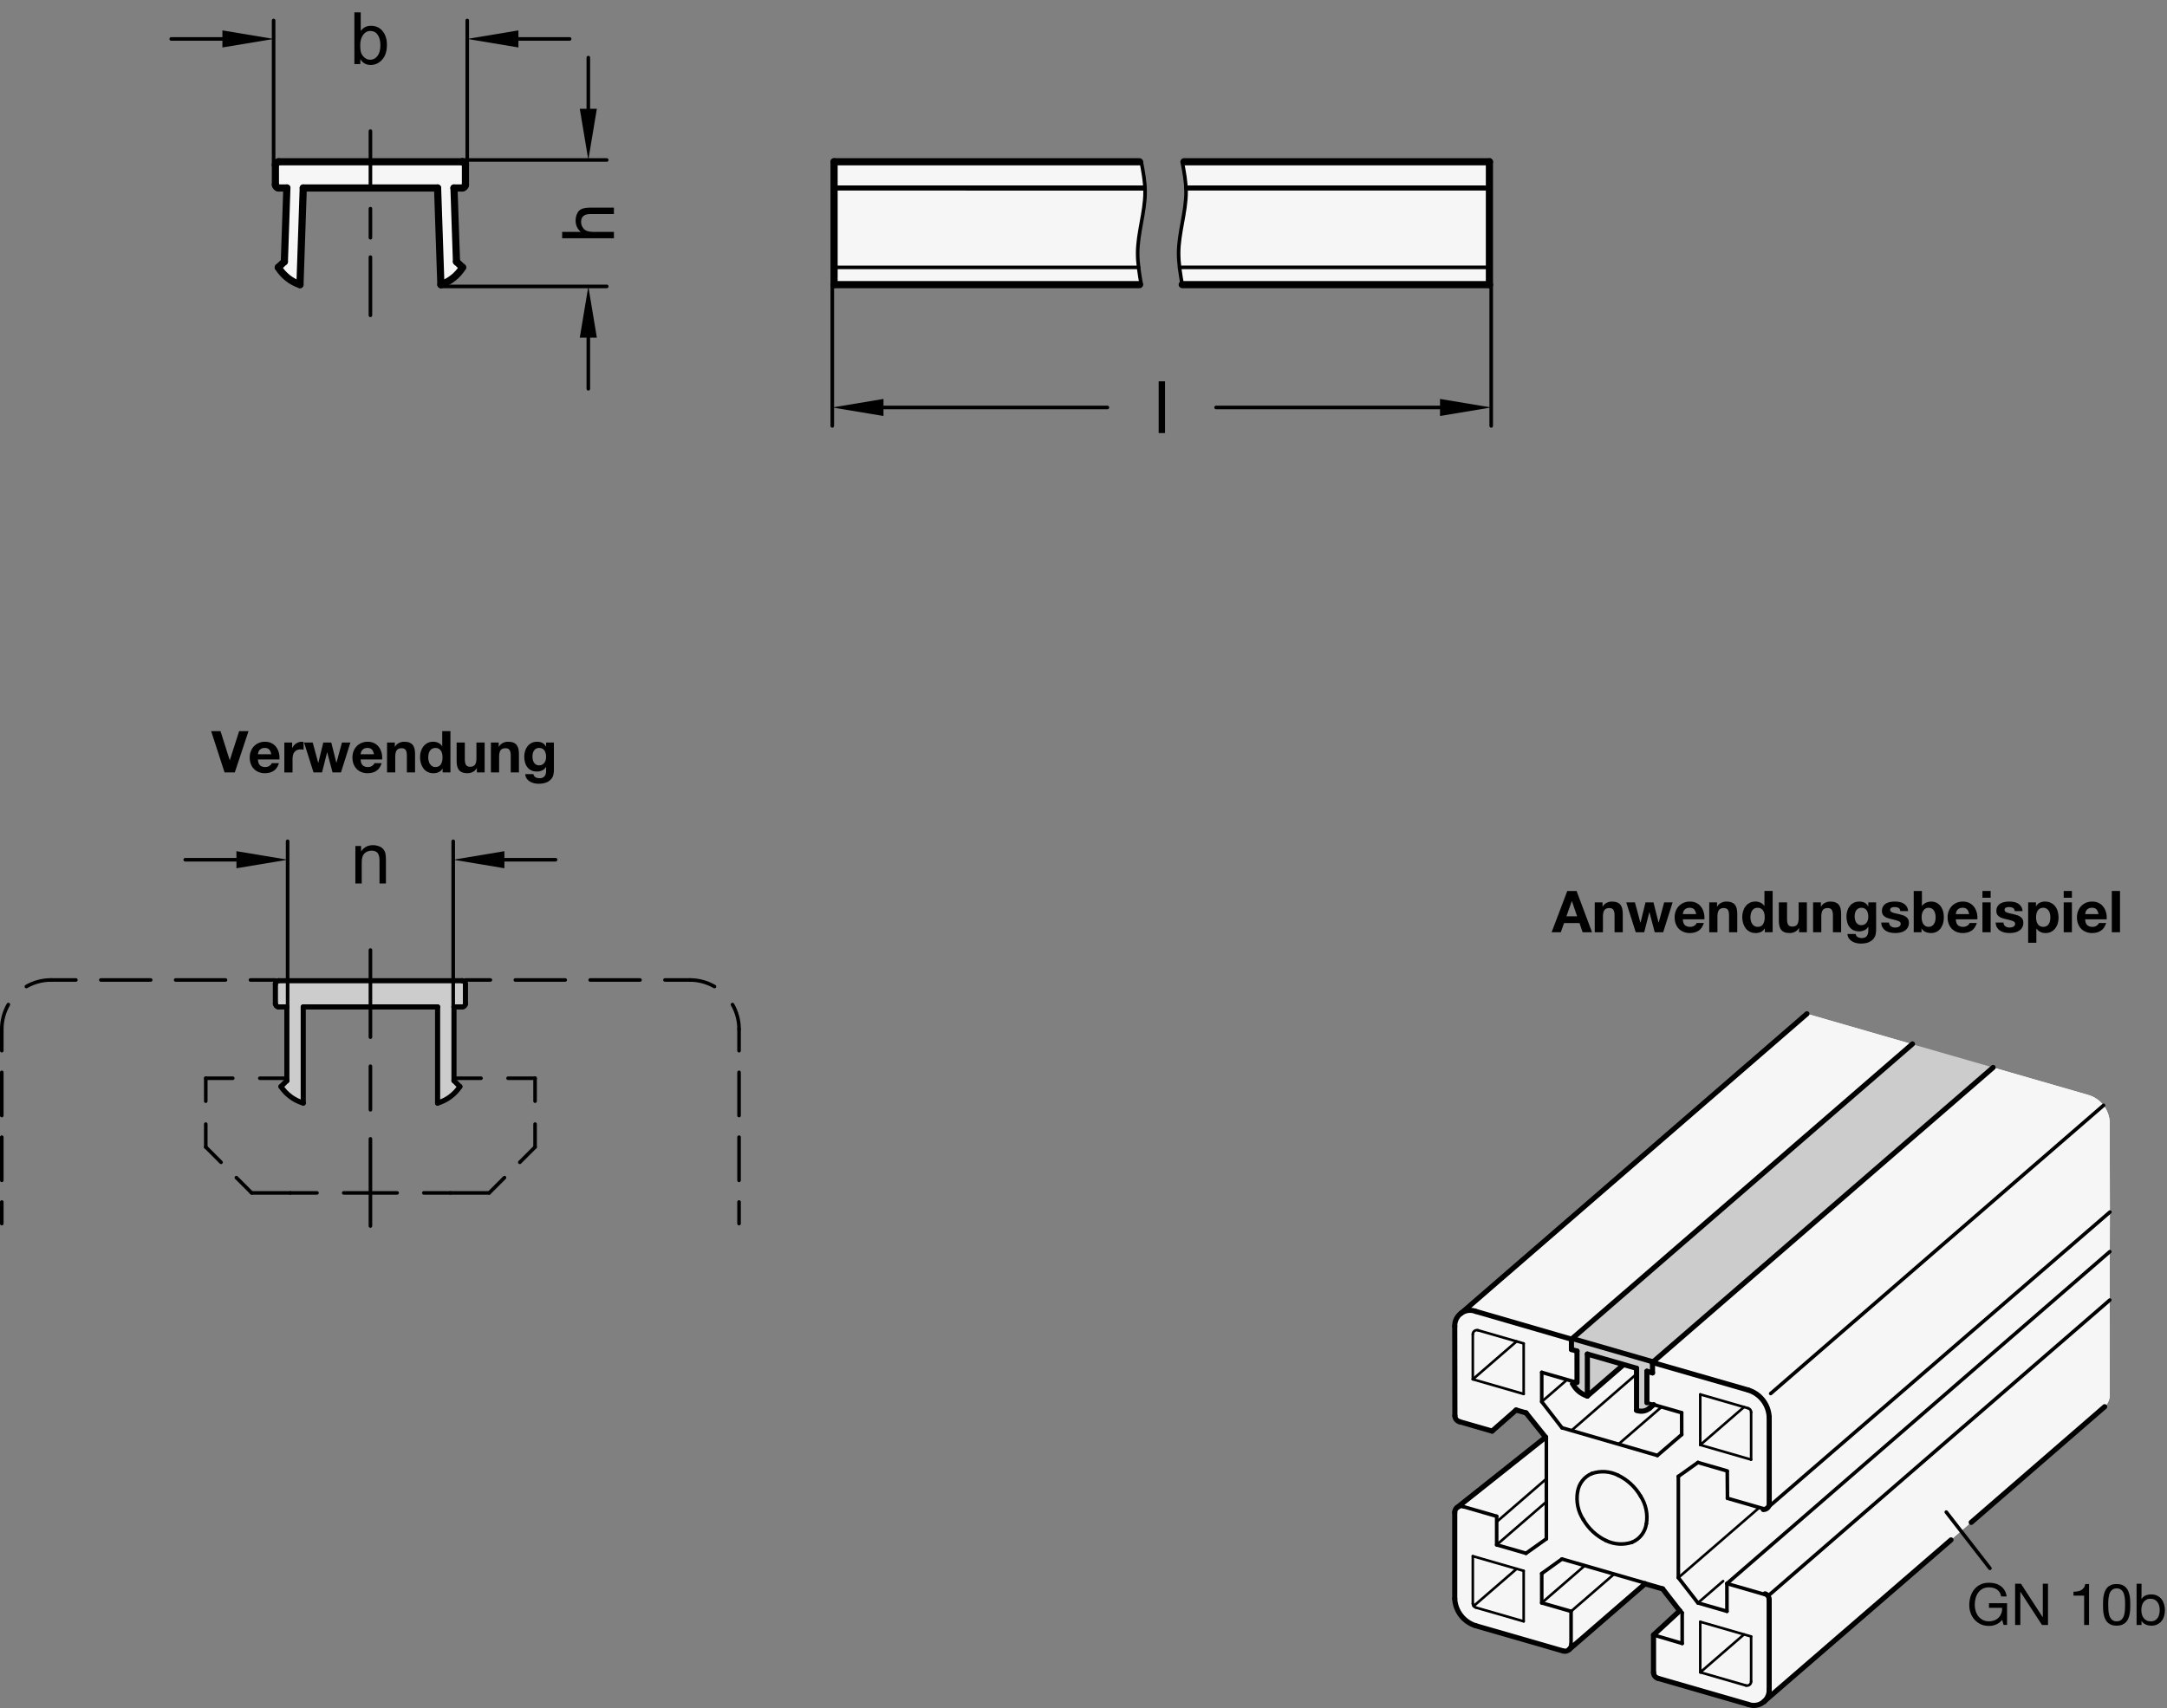 <?xml version="1.0" encoding="utf-8"?>
<!-- Generator: Adobe Illustrator 19.1.0, SVG Export Plug-In . SVG Version: 6.00 Build 0)  -->
<svg version="1.1" xmlns="http://www.w3.org/2000/svg" xmlns:xlink="http://www.w3.org/1999/xlink" x="0px" y="0px"
	 viewBox="0 0 299.944 236.476" enable-background="new 0 0 299.944 236.476" xml:space="preserve">
<rect x="0" y="0" width="299.944" height="236.476" fill="#808080" stroke="none"/>
<g id="MD_x5F_3_x5F_FUELLUNG_x5F_WS">
	<g id="LWPOLYLINE_7_">
		<path fill="#FFFFFF" d="M244.162,235.587l47.144-40.815L244.162,235.587c-0.604,0.521-1.447,0.667-2.191,0.379l-12.483-3.606
			c-0.177-0.051-0.333-0.159-0.444-0.306c-0.111-0.147-0.171-0.327-0.171-0.511v-5.186l3.619-3.34l-2.36-3.041l-2.43-0.701
			l-10.495,9.089c-0.209,0.208-0.511,0.293-0.798,0.224l-12.16-3.51c-1.656-0.509-2.814-2.004-2.891-3.735v-11.962
			c0-0.259,0.119-0.504,0.322-0.665l12.249-9.736l-2.716-3.374l-1.373-0.396l-3.315,2.923l-3.672-1.06l-0.859-0.248
			c-0.363-0.105-0.614-0.437-0.615-0.816l-0.031-12.391c-0.016-0.712,0.317-1.386,0.893-1.805l47.861-41.45l14.571,4.206
			l-47.104,40.794c-0.036,0.025-0.058,0.066-0.06,0.11v1.365l0.774,0.223v4.353l-0.244-0.071l-0.36,0.233
			c0.416,0.822,1.151,1.438,2.033,1.704l5.023-4.356l1.784,0.515v5.818c0.465,0.185,0.985,0.166,1.436-0.051
			c0.336-0.21,0.65-0.455,0.936-0.73l-0.936-0.27v-4.353l0.774,0.223v-1.451l47.284-40.789l13.098,3.78
			c1.657,0.513,2.816,2.007,2.902,3.739l0.026,12.455l-0.037,14.137l0.012,11.128c0.025,0.642-0.234,1.262-0.708,1.695"/>
	</g>
	<g id="LWPOLYLINE_8_">
		<path fill="#FFFFFF" d="M41.52,39.406l0.454-13.38h18.595l0.454,13.38c1.248-0.422,2.311-1.265,3.005-2.386l-0.845-0.789
			l-0.346-10.205h1.134c0.25,0,0.454-0.203,0.454-0.454v-2.721c0-0.25-0.203-0.454-0.454-0.454H38.572
			c-0.25,0-0.454,0.203-0.454,0.454v2.721c0,0.25,0.203,0.454,0.454,0.454h1.134L39.36,36.231l-0.845,0.789
			C39.21,38.141,40.272,38.984,41.52,39.406z"/>
	</g>
	<g id="LWPOLYLINE_9_">
		<path fill="#FFFFFF" d="M163.637,22.398h42.52v17.008h-42.52c-0.665-2.796-0.665-5.708,0-8.504
			C164.328,28.11,164.328,25.191,163.637,22.398z"/>
	</g>
	<g id="LWPOLYLINE_10_">
		<path fill="#FFFFFF" d="M115.448,39.406h42.52c-0.665-2.796-0.665-5.708,0-8.504c0.707-2.791,0.707-5.713,0-8.504h-42.52V39.406z"
			/>
	</g>
</g>
<g id="MD_x5F_3_x5F_FUELLUNG_x5F_GR">
	<g id="LWPOLYLINE">
		<path fill="#F6F6F6" d="M115.448,39.406h42.52c-0.665-2.796-0.665-5.708,0-8.504c0.707-2.791,0.707-5.713,0-8.504h-42.52V39.406z"
			/>
	</g>
	<g id="LWPOLYLINE_1_">
		<path fill="#F6F6F6" d="M163.637,22.398h42.52v17.008h-42.52c-0.665-2.796-0.665-5.708,0-8.504
			C164.328,28.11,164.328,25.191,163.637,22.398z"/>
	</g>
	<g id="LWPOLYLINE_3_">
		<path fill="#F6F6F6" d="M41.52,39.406l0.454-13.38h18.595l0.454,13.38c1.248-0.422,2.311-1.265,3.005-2.386l-0.845-0.789
			l-0.346-10.205h1.134c0.25,0,0.454-0.203,0.454-0.454v-2.721c0-0.25-0.203-0.454-0.454-0.454H38.572
			c-0.25,0-0.454,0.203-0.454,0.454v2.721c0,0.25,0.203,0.454,0.454,0.454h1.134L39.36,36.231l-0.845,0.789
			C39.21,38.141,40.272,38.984,41.52,39.406z"/>
	</g>
	<g id="LWPOLYLINE_5_">
		<path fill="#F6F6F6" d="M244.162,235.587l47.144-40.815L244.162,235.587c-0.604,0.521-1.447,0.667-2.191,0.379l-12.483-3.606
			c-0.177-0.051-0.333-0.159-0.444-0.306c-0.111-0.147-0.171-0.327-0.171-0.511v-5.186l3.619-3.34l-2.36-3.041l-2.43-0.701
			l-10.495,9.089c-0.209,0.208-0.511,0.293-0.798,0.224l-12.16-3.51c-1.656-0.509-2.814-2.004-2.891-3.735v-11.962
			c0-0.259,0.119-0.504,0.322-0.665l12.249-9.736l-2.716-3.374l-1.373-0.396l-3.315,2.923l-3.672-1.06l-0.859-0.248
			c-0.363-0.105-0.614-0.437-0.615-0.816l-0.031-12.391c-0.016-0.712,0.317-1.386,0.893-1.805l47.861-41.45l14.571,4.206
			l-47.104,40.794c-0.036,0.025-0.058,0.066-0.06,0.11v1.365l0.774,0.223v4.353l-0.244-0.071l-0.36,0.233
			c0.416,0.822,1.151,1.438,2.033,1.704l5.023-4.356l1.784,0.515v5.818c0.465,0.185,0.985,0.166,1.436-0.051
			c0.336-0.21,0.65-0.455,0.936-0.73l-0.936-0.27v-4.353l0.774,0.223v-1.451l47.284-40.789l13.098,3.78
			c1.657,0.513,2.816,2.007,2.902,3.739l0.026,12.455l-0.037,14.137l0.012,11.128c0.025,0.642-0.234,1.262-0.708,1.695"/>
	</g>
</g>
<g id="MD_x5F_6_x5F_COLOR_x5F_K027">
	<g id="LWPOLYLINE_2_">
		<path fill="#CCCCCC" d="M38.572,135.784c-0.25,0-0.454,0.203-0.454,0.454v2.721c0,0.25,0.203,0.454,0.454,0.454h1.134v10.211
			l-0.817,0.817c0.731,1.096,1.822,1.903,3.084,2.282v-13.31h18.598v13.31c1.262-0.379,2.352-1.186,3.084-2.282l-0.817-0.817
			v-10.211h1.134c0.25,0,0.454-0.203,0.454-0.454v-2.721c0-0.25-0.203-0.454-0.454-0.454H38.572z"/>
	</g>
	<g id="LWPOLYLINE_6_">
		<path fill="#CCCCCC" d="M276.014,147.838l-11.34-3.268l-47.104,40.794c-0.036,0.025-0.058,0.066-0.06,0.11v1.365l0.774,0.223
			v4.353l-0.244-0.071l-0.36,0.233c0.416,0.822,1.151,1.438,2.033,1.704l5.023-4.356l1.784,0.515v5.818
			c0.465,0.185,0.985,0.166,1.436-0.051c0.336-0.21,0.65-0.455,0.936-0.73l-0.936-0.27v-4.353l0.774,0.223v-1.451L276.014,147.838z"
			/>
	</g>
</g>
<g id="MD_x5F_1_x5F_070">
	<g id="LINE">
		
			<line fill="none" stroke="#000000" stroke-width="0.992" stroke-linecap="round" stroke-linejoin="round" stroke-miterlimit="10" x1="63.971" y1="22.398" x2="38.572" y2="22.398"/>
	</g>
	<g id="ARC">
		
			<path fill="none" stroke="#000000" stroke-width="0.992" stroke-linecap="round" stroke-linejoin="round" stroke-miterlimit="10" d="
			M64.424,22.852c0-0.25-0.203-0.454-0.454-0.454"/>
	</g>
	<g id="LINE_1_">
		
			<line fill="none" stroke="#000000" stroke-width="0.992" stroke-linecap="round" stroke-linejoin="round" stroke-miterlimit="10" x1="64.424" y1="25.573" x2="64.424" y2="22.852"/>
	</g>
	<g id="ARC_1_">
		
			<path fill="none" stroke="#000000" stroke-width="0.992" stroke-linecap="round" stroke-linejoin="round" stroke-miterlimit="10" d="
			M63.971,26.027c0.25,0,0.454-0.203,0.454-0.454"/>
	</g>
	<g id="LINE_2_">
		
			<line fill="none" stroke="#000000" stroke-width="0.992" stroke-linecap="round" stroke-linejoin="round" stroke-miterlimit="10" x1="62.837" y1="26.027" x2="63.971" y2="26.027"/>
	</g>
	<g id="LINE_3_">
		
			<line fill="none" stroke="#000000" stroke-width="0.992" stroke-linecap="round" stroke-linejoin="round" stroke-miterlimit="10" x1="63.183" y1="36.231" x2="62.837" y2="26.027"/>
	</g>
	<g id="LINE_4_">
		
			<line fill="none" stroke="#000000" stroke-width="0.992" stroke-linecap="round" stroke-linejoin="round" stroke-miterlimit="10" x1="64.028" y1="37.021" x2="63.183" y2="36.231"/>
	</g>
	<g id="ARC_2_">
		
			<path fill="none" stroke="#000000" stroke-width="0.992" stroke-linecap="round" stroke-linejoin="round" stroke-miterlimit="10" d="
			M61.023,39.406c1.248-0.422,2.311-1.265,3.005-2.386"/>
	</g>
	<g id="LINE_5_">
		
			<line fill="none" stroke="#000000" stroke-width="0.992" stroke-linecap="round" stroke-linejoin="round" stroke-miterlimit="10" x1="41.974" y1="26.027" x2="60.569" y2="26.027"/>
	</g>
	<g id="LINE_6_">
		
			<line fill="none" stroke="#000000" stroke-width="0.992" stroke-linecap="round" stroke-linejoin="round" stroke-miterlimit="10" x1="41.52" y1="39.406" x2="41.974" y2="26.027"/>
	</g>
	<g id="ARC_3_">
		
			<path fill="none" stroke="#000000" stroke-width="0.992" stroke-linecap="round" stroke-linejoin="round" stroke-miterlimit="10" d="
			M38.516,37.021c0.694,1.12,1.756,1.964,3.005,2.386"/>
	</g>
	<g id="LINE_7_">
		
			<line fill="none" stroke="#000000" stroke-width="0.992" stroke-linecap="round" stroke-linejoin="round" stroke-miterlimit="10" x1="39.36" y1="36.231" x2="38.516" y2="37.021"/>
	</g>
	<g id="LINE_8_">
		
			<line fill="none" stroke="#000000" stroke-width="0.992" stroke-linecap="round" stroke-linejoin="round" stroke-miterlimit="10" x1="39.706" y1="26.027" x2="39.36" y2="36.231"/>
	</g>
	<g id="LINE_9_">
		
			<line fill="none" stroke="#000000" stroke-width="0.992" stroke-linecap="round" stroke-linejoin="round" stroke-miterlimit="10" x1="38.572" y1="26.027" x2="39.706" y2="26.027"/>
	</g>
	<g id="ARC_4_">
		
			<path fill="none" stroke="#000000" stroke-width="0.992" stroke-linecap="round" stroke-linejoin="round" stroke-miterlimit="10" d="
			M38.119,25.573c0,0.25,0.203,0.454,0.454,0.454"/>
	</g>
	<g id="LINE_10_">
		
			<line fill="none" stroke="#000000" stroke-width="0.992" stroke-linecap="round" stroke-linejoin="round" stroke-miterlimit="10" x1="38.119" y1="22.852" x2="38.119" y2="25.573"/>
	</g>
	<g id="ARC_5_">
		
			<path fill="none" stroke="#000000" stroke-width="0.992" stroke-linecap="round" stroke-linejoin="round" stroke-miterlimit="10" d="
			M38.572,22.398c-0.25,0-0.454,0.203-0.454,0.454"/>
	</g>
	<g id="LINE_11_">
		
			<line fill="none" stroke="#000000" stroke-width="0.992" stroke-linecap="round" stroke-linejoin="round" stroke-miterlimit="10" x1="60.569" y1="26.027" x2="61.023" y2="39.406"/>
	</g>
	<g id="LINE_38_">
		
			<line fill="none" stroke="#000000" stroke-width="0.992" stroke-linecap="round" stroke-linejoin="round" stroke-miterlimit="10" x1="115.448" y1="39.406" x2="115.448" y2="22.398"/>
	</g>
	<g id="LINE_39_">
		
			<line fill="none" stroke="#000000" stroke-width="0.992" stroke-linecap="round" stroke-linejoin="round" stroke-miterlimit="10" x1="115.448" y1="22.398" x2="157.72" y2="22.398"/>
	</g>
	<g id="LINE_40_">
		
			<line fill="none" stroke="#000000" stroke-width="0.992" stroke-linecap="round" stroke-linejoin="round" stroke-miterlimit="10" x1="115.448" y1="39.406" x2="157.72" y2="39.406"/>
	</g>
	<g id="LINE_41_">
		
			<line fill="none" stroke="#000000" stroke-width="0.992" stroke-linecap="round" stroke-linejoin="round" stroke-miterlimit="10" x1="163.637" y1="39.406" x2="206.157" y2="39.406"/>
	</g>
	<g id="LINE_42_">
		
			<line fill="none" stroke="#000000" stroke-width="0.992" stroke-linecap="round" stroke-linejoin="round" stroke-miterlimit="10" x1="206.157" y1="39.406" x2="206.157" y2="22.398"/>
	</g>
	<g id="LINE_43_">
		
			<line fill="none" stroke="#000000" stroke-width="0.992" stroke-linecap="round" stroke-linejoin="round" stroke-miterlimit="10" x1="206.157" y1="22.398" x2="163.885" y2="22.398"/>
	</g>
</g>
<g id="MD_x5F_2_x5F_BEMASSUNG">
	<g id="LINE_12_">
		
			<line stroke="#000000" stroke-width="0.496" stroke-linecap="round" stroke-linejoin="round" stroke-miterlimit="10" x1="63.971" y1="22.15" x2="83.983" y2="22.15"/>
	</g>
	<g id="LINE_13_">
		
			<line stroke="#000000" stroke-width="0.496" stroke-linecap="round" stroke-linejoin="round" stroke-miterlimit="10" x1="61.023" y1="39.654" x2="83.983" y2="39.654"/>
	</g>
	<g id="LINE_14_">
		
			<line stroke="#000000" stroke-width="0.496" stroke-linecap="round" stroke-linejoin="round" stroke-miterlimit="10" x1="81.432" y1="15.064" x2="81.432" y2="7.977"/>
	</g>
	<g id="LINE_15_">
		
			<line stroke="#000000" stroke-width="0.496" stroke-linecap="round" stroke-linejoin="round" stroke-miterlimit="10" x1="81.432" y1="46.741" x2="81.432" y2="53.827"/>
	</g>
	<g id="SOLID">
		<polygon points="80.251,15.064 81.432,22.15 82.613,15.064 		"/>
	</g>
	<g id="SOLID_1_">
		<polygon points="80.251,46.741 81.432,39.654 82.613,46.741 		"/>
	</g>
	<g id="MTEXT">
		<g>
			<path d="M84.975,28.751v0.884h-3.274c-0.424,0-0.741,0.091-0.953,0.274s-0.317,0.455-0.317,0.816c0,0.359,0.124,0.679,0.374,0.96
				c0.249,0.282,0.694,0.423,1.336,0.423h2.835v0.88H77.81v-0.88h2.571c-0.473-0.417-0.709-0.938-0.709-1.564
				c0-0.335,0.068-0.656,0.205-0.963c0.137-0.306,0.347-0.521,0.631-0.645c0.283-0.124,0.678-0.186,1.183-0.186H84.975z"/>
		</g>
	</g>
	<g id="LINE_16_">
		
			<line stroke="#000000" stroke-width="0.496" stroke-linecap="round" stroke-linejoin="round" stroke-miterlimit="10" x1="37.871" y1="22.852" x2="37.871" y2="2.839"/>
	</g>
	<g id="LINE_17_">
		
			<line stroke="#000000" stroke-width="0.496" stroke-linecap="round" stroke-linejoin="round" stroke-miterlimit="10" x1="64.672" y1="22.852" x2="64.672" y2="2.839"/>
	</g>
	<g id="LINE_18_">
		
			<line stroke="#000000" stroke-width="0.496" stroke-linecap="round" stroke-linejoin="round" stroke-miterlimit="10" x1="30.784" y1="5.39" x2="23.698" y2="5.39"/>
	</g>
	<g id="LINE_19_">
		
			<line stroke="#000000" stroke-width="0.496" stroke-linecap="round" stroke-linejoin="round" stroke-miterlimit="10" x1="71.759" y1="5.39" x2="78.846" y2="5.39"/>
	</g>
	<g id="MTEXT_1_">
		<g>
			<path d="M49.954,4.27c0.326-0.466,0.792-0.699,1.398-0.699c0.668,0,1.202,0.243,1.603,0.729s0.601,1.119,0.601,1.9
				c0,0.903-0.224,1.595-0.672,2.075c-0.448,0.48-0.972,0.721-1.571,0.721c-0.609,0-1.083-0.257-1.422-0.772h-0.02v0.65H49.05V1.708
				h0.88V4.27H49.954z M51.245,8.271c0.408,0,0.744-0.175,1.009-0.525c0.266-0.35,0.398-0.841,0.398-1.473
				c0-0.609-0.122-1.093-0.367-1.449c-0.244-0.357-0.582-0.535-1.011-0.535c-0.424,0-0.765,0.184-1.024,0.552
				c-0.259,0.368-0.389,0.834-0.389,1.397c0,0.551,0.054,0.943,0.161,1.176c0.107,0.233,0.27,0.435,0.486,0.604
				C50.726,8.188,50.971,8.271,51.245,8.271z"/>
		</g>
	</g>
	<g id="SOLID_2_">
		<polygon points="30.784,4.209 37.871,5.39 30.784,6.571 		"/>
	</g>
	<g id="SOLID_3_">
		<polygon points="71.759,4.209 64.672,5.39 71.759,6.571 		"/>
	</g>
	<g id="LINE_32_">
		
			<line stroke="#000000" stroke-width="0.496" stroke-linecap="round" stroke-linejoin="round" stroke-miterlimit="10" x1="39.813" y1="139.412" x2="39.813" y2="116.479"/>
	</g>
	<g id="LINE_33_">
		
			<line stroke="#000000" stroke-width="0.496" stroke-linecap="round" stroke-linejoin="round" stroke-miterlimit="10" x1="62.731" y1="139.412" x2="62.731" y2="116.479"/>
	</g>
	<g id="LINE_34_">
		
			<line stroke="#000000" stroke-width="0.496" stroke-linecap="round" stroke-linejoin="round" stroke-miterlimit="10" x1="32.726" y1="119.03" x2="25.639" y2="119.03"/>
	</g>
	<g id="LINE_35_">
		
			<line stroke="#000000" stroke-width="0.496" stroke-linecap="round" stroke-linejoin="round" stroke-miterlimit="10" x1="69.817" y1="119.03" x2="76.904" y2="119.03"/>
	</g>
	<g id="MTEXT_2_">
		<g>
			<path d="M53.415,122.32h-0.884v-3.153c0-0.531-0.095-0.896-0.286-1.095c-0.19-0.199-0.455-0.298-0.794-0.298
				c-0.261,0-0.508,0.063-0.741,0.19s-0.398,0.306-0.496,0.537s-0.146,0.56-0.146,0.982v2.835h-0.88v-5.186h0.792v0.733h0.02
				c0.186-0.284,0.415-0.496,0.687-0.638s0.587-0.213,0.946-0.213c0.273,0,0.544,0.049,0.812,0.146
				c0.267,0.098,0.476,0.244,0.628,0.439c0.151,0.196,0.247,0.404,0.286,0.626s0.059,0.521,0.059,0.899V122.32z"/>
		</g>
	</g>
	<g id="SOLID_4_">
		<polygon points="32.726,117.849 39.813,119.03 32.726,120.212 		"/>
	</g>
	<g id="SOLID_5_">
		<polygon points="69.817,117.849 62.731,119.03 69.817,120.212 		"/>
	</g>
	<g id="LINE_44_">
		
			<line stroke="#000000" stroke-width="0.496" stroke-linecap="round" stroke-linejoin="round" stroke-miterlimit="10" x1="206.405" y1="39.406" x2="206.405" y2="58.965"/>
	</g>
	<g id="LINE_45_">
		
			<line stroke="#000000" stroke-width="0.496" stroke-linecap="round" stroke-linejoin="round" stroke-miterlimit="10" x1="115.2" y1="39.406" x2="115.2" y2="58.965"/>
	</g>
	<g id="LINE_46_">
		
			<line stroke="#000000" stroke-width="0.496" stroke-linecap="round" stroke-linejoin="round" stroke-miterlimit="10" x1="199.318" y1="56.414" x2="168.324" y2="56.414"/>
	</g>
	<g id="LINE_47_">
		
			<line stroke="#000000" stroke-width="0.496" stroke-linecap="round" stroke-linejoin="round" stroke-miterlimit="10" x1="122.287" y1="56.414" x2="153.281" y2="56.414"/>
	</g>
	<g id="SOLID_6_">
		<polygon points="199.318,55.233 206.405,56.414 199.318,57.595 		"/>
	</g>
	<g id="SOLID_7_">
		<polygon points="122.287,55.233 115.2,56.414 122.287,57.595 		"/>
	</g>
	<g id="MTEXT_3_">
		<g>
			<path d="M161.256,59.958h-0.88v-7.165h0.88V59.958z"/>
		</g>
	</g>
</g>
<g id="MD_x5F_1_x5F_050">
	<g id="LINE_20_">
		
			<line fill="none" stroke="#000000" stroke-width="0.709" stroke-linecap="round" stroke-linejoin="round" stroke-miterlimit="10" x1="63.971" y1="135.784" x2="38.572" y2="135.784"/>
	</g>
	<g id="ARC_6_">
		
			<path fill="none" stroke="#000000" stroke-width="0.709" stroke-linecap="round" stroke-linejoin="round" stroke-miterlimit="10" d="
			M64.424,136.238c0-0.25-0.203-0.454-0.454-0.454"/>
	</g>
	<g id="LINE_21_">
		
			<line fill="none" stroke="#000000" stroke-width="0.709" stroke-linecap="round" stroke-linejoin="round" stroke-miterlimit="10" x1="64.424" y1="138.959" x2="64.424" y2="136.238"/>
	</g>
	<g id="ARC_7_">
		
			<path fill="none" stroke="#000000" stroke-width="0.709" stroke-linecap="round" stroke-linejoin="round" stroke-miterlimit="10" d="
			M63.971,139.412c0.25,0,0.454-0.203,0.454-0.454"/>
	</g>
	<g id="LINE_22_">
		
			<line fill="none" stroke="#000000" stroke-width="0.709" stroke-linecap="round" stroke-linejoin="round" stroke-miterlimit="10" x1="62.837" y1="139.412" x2="63.971" y2="139.412"/>
	</g>
	<g id="LINE_23_">
		
			<line fill="none" stroke="#000000" stroke-width="0.709" stroke-linecap="round" stroke-linejoin="round" stroke-miterlimit="10" x1="62.837" y1="149.623" x2="62.837" y2="139.412"/>
	</g>
	<g id="LINE_24_">
		
			<line fill="none" stroke="#000000" stroke-width="0.709" stroke-linecap="round" stroke-linejoin="round" stroke-miterlimit="10" x1="63.654" y1="150.44" x2="62.837" y2="149.623"/>
	</g>
	<g id="ARC_8_">
		
			<path fill="none" stroke="#000000" stroke-width="0.709" stroke-linecap="round" stroke-linejoin="round" stroke-miterlimit="10" d="
			M60.571,152.723c1.262-0.379,2.352-1.186,3.084-2.282"/>
	</g>
	<g id="LINE_25_">
		
			<line fill="none" stroke="#000000" stroke-width="0.709" stroke-linecap="round" stroke-linejoin="round" stroke-miterlimit="10" x1="60.571" y1="139.412" x2="60.571" y2="152.723"/>
	</g>
	<g id="LINE_26_">
		
			<line fill="none" stroke="#000000" stroke-width="0.709" stroke-linecap="round" stroke-linejoin="round" stroke-miterlimit="10" x1="41.973" y1="139.412" x2="60.571" y2="139.412"/>
	</g>
	<g id="LINE_27_">
		
			<line fill="none" stroke="#000000" stroke-width="0.709" stroke-linecap="round" stroke-linejoin="round" stroke-miterlimit="10" x1="41.973" y1="152.723" x2="41.973" y2="139.412"/>
	</g>
	<g id="ARC_9_">
		
			<path fill="none" stroke="#000000" stroke-width="0.709" stroke-linecap="round" stroke-linejoin="round" stroke-miterlimit="10" d="
			M38.889,150.44c0.731,1.096,1.822,1.903,3.084,2.282"/>
	</g>
	<g id="LINE_28_">
		
			<line fill="none" stroke="#000000" stroke-width="0.709" stroke-linecap="round" stroke-linejoin="round" stroke-miterlimit="10" x1="39.706" y1="149.623" x2="38.889" y2="150.44"/>
	</g>
	<g id="LINE_29_">
		
			<line fill="none" stroke="#000000" stroke-width="0.709" stroke-linecap="round" stroke-linejoin="round" stroke-miterlimit="10" x1="39.706" y1="139.412" x2="39.706" y2="149.623"/>
	</g>
	<g id="LINE_30_">
		
			<line fill="none" stroke="#000000" stroke-width="0.709" stroke-linecap="round" stroke-linejoin="round" stroke-miterlimit="10" x1="38.572" y1="139.412" x2="39.706" y2="139.412"/>
	</g>
	<g id="ARC_10_">
		
			<path fill="none" stroke="#000000" stroke-width="0.709" stroke-linecap="round" stroke-linejoin="round" stroke-miterlimit="10" d="
			M38.119,138.959c0,0.25,0.203,0.454,0.454,0.454"/>
	</g>
	<g id="ARC_11_">
		
			<path fill="none" stroke="#000000" stroke-width="0.709" stroke-linecap="round" stroke-linejoin="round" stroke-miterlimit="10" d="
			M38.572,135.784c-0.25,0-0.454,0.203-0.454,0.454"/>
	</g>
	<g id="LINE_31_">
		
			<line fill="none" stroke="#000000" stroke-width="0.709" stroke-linecap="round" stroke-linejoin="round" stroke-miterlimit="10" x1="38.119" y1="136.238" x2="38.119" y2="138.959"/>
	</g>
	<g id="LINE_48_">
		
			<line fill="none" stroke="#000000" stroke-width="0.709" stroke-linecap="round" stroke-linejoin="round" stroke-miterlimit="10" x1="115.448" y1="26.027" x2="158.381" y2="26.031"/>
	</g>
	<g id="LINE_49_">
		
			<line fill="none" stroke="#000000" stroke-width="0.709" stroke-linecap="round" stroke-linejoin="round" stroke-miterlimit="10" x1="164.26" y1="26.027" x2="206.157" y2="26.027"/>
	</g>
	<g id="LINE_89_">
		
			<line fill="none" stroke="#000000" stroke-width="0.709" stroke-linecap="round" stroke-linejoin="round" stroke-miterlimit="10" x1="250.103" y1="140.363" x2="202.24" y2="181.818"/>
	</g>
	<g id="LINE_90_">
		
			<line fill="none" stroke="#000000" stroke-width="0.709" stroke-linecap="round" stroke-linejoin="round" stroke-miterlimit="10" x1="244.16" y1="235.592" x2="270.048" y2="213.204"/>
	</g>
	<g id="LINE_91_">
		
			<line fill="none" stroke="#000000" stroke-width="0.709" stroke-linecap="round" stroke-linejoin="round" stroke-miterlimit="10" x1="272.845" y1="210.776" x2="291.318" y2="194.761"/>
	</g>
	<g id="LINE_97_">
		
			<line fill="none" stroke="#000000" stroke-width="0.709" stroke-linecap="round" stroke-linejoin="round" stroke-miterlimit="10" x1="211.223" y1="195.615" x2="213.931" y2="198.988"/>
	</g>
	<g id="LINE_98_">
		
			<line fill="none" stroke="#000000" stroke-width="0.709" stroke-linecap="round" stroke-linejoin="round" stroke-miterlimit="10" x1="209.85" y1="195.219" x2="211.223" y2="195.615"/>
	</g>
	<g id="LINE_99_">
		
			<line fill="none" stroke="#000000" stroke-width="0.709" stroke-linecap="round" stroke-linejoin="round" stroke-miterlimit="10" x1="201.993" y1="196.83" x2="206.525" y2="198.138"/>
	</g>
	<g id="ARC_14_">
		
			<path fill="none" stroke="#000000" stroke-width="0.709" stroke-linecap="round" stroke-linejoin="round" stroke-miterlimit="10" d="
			M201.379,196.014c0.001,0.378,0.251,0.711,0.615,0.816"/>
	</g>
	<g id="LINE_100_">
		
			<line fill="none" stroke="#000000" stroke-width="0.709" stroke-linecap="round" stroke-linejoin="round" stroke-miterlimit="10" x1="201.358" y1="183.627" x2="201.379" y2="196.014"/>
	</g>
	<g id="ARC_15_">
		
			<path fill="none" stroke="#000000" stroke-width="0.709" stroke-linecap="round" stroke-linejoin="round" stroke-miterlimit="10" d="
			M204.26,181.563c-0.662-0.259-1.409-0.171-1.992,0.236"/>
	</g>
	<g id="ARC_16_">
		
			<path fill="none" stroke="#000000" stroke-width="0.709" stroke-linecap="round" stroke-linejoin="round" stroke-miterlimit="10" d="
			M202.24,181.818c-0.579,0.417-0.91,1.096-0.882,1.809"/>
	</g>
	<g id="LINE_101_">
		
			<line fill="none" stroke="#000000" stroke-width="0.709" stroke-linecap="round" stroke-linejoin="round" stroke-miterlimit="10" x1="217.458" y1="185.394" x2="204.26" y2="181.563"/>
	</g>
	<g id="LINE_109_">
		
			<line fill="none" stroke="#000000" stroke-width="0.709" stroke-linecap="round" stroke-linejoin="round" stroke-miterlimit="10" x1="241.98" y1="192.452" x2="228.852" y2="188.674"/>
	</g>
	<g id="ARC_17_">
		
			<path fill="none" stroke="#000000" stroke-width="0.709" stroke-linecap="round" stroke-linejoin="round" stroke-miterlimit="10" d="
			M244.881,196.191c-0.086-1.732-1.245-3.226-2.902-3.739"/>
	</g>
	<g id="LINE_111_">
		
			<line fill="none" stroke="#000000" stroke-width="0.709" stroke-linecap="round" stroke-linejoin="round" stroke-miterlimit="10" x1="244.881" y1="233.911" x2="244.879" y2="221.521"/>
	</g>
	<g id="LINE_112_">
		
			<line fill="none" stroke="#000000" stroke-width="0.709" stroke-linecap="round" stroke-linejoin="round" stroke-miterlimit="10" x1="244.885" y1="208.381" x2="244.881" y2="196.191"/>
	</g>
	<g id="ARC_18_">
		
			<path fill="none" stroke="#000000" stroke-width="0.709" stroke-linecap="round" stroke-linejoin="round" stroke-miterlimit="10" d="
			M241.98,235.975c0.741,0.29,1.583,0.142,2.181-0.383"/>
	</g>
	<g id="ARC_19_">
		
			<path fill="none" stroke="#000000" stroke-width="0.709" stroke-linecap="round" stroke-linejoin="round" stroke-miterlimit="10" d="
			M244.16,235.592c0.481-0.423,0.746-1.04,0.721-1.681"/>
	</g>
	<g id="LINE_113_">
		
			<line fill="none" stroke="#000000" stroke-width="0.709" stroke-linecap="round" stroke-linejoin="round" stroke-miterlimit="10" x1="229.486" y1="232.365" x2="241.98" y2="235.975"/>
	</g>
	<g id="LINE_114_">
		
			<line fill="none" stroke="#000000" stroke-width="0.709" stroke-linecap="round" stroke-linejoin="round" stroke-miterlimit="10" x1="228.872" y1="226.363" x2="228.872" y2="231.548"/>
	</g>
	<g id="LINE_117_">
		
			<line fill="none" stroke="#000000" stroke-width="0.709" stroke-linecap="round" stroke-linejoin="round" stroke-miterlimit="10" x1="230.132" y1="219.982" x2="232.491" y2="223.023"/>
	</g>
	<g id="LINE_119_">
		
			<line fill="none" stroke="#000000" stroke-width="0.709" stroke-linecap="round" stroke-linejoin="round" stroke-miterlimit="10" x1="227.702" y1="219.28" x2="230.132" y2="219.982"/>
	</g>
	<g id="LINE_124_">
		
			<line fill="none" stroke="#000000" stroke-width="0.709" stroke-linecap="round" stroke-linejoin="round" stroke-miterlimit="10" x1="204.26" y1="225.086" x2="216.372" y2="228.583"/>
	</g>
	<g id="ARC_20_">
		
			<path fill="none" stroke="#000000" stroke-width="0.709" stroke-linecap="round" stroke-linejoin="round" stroke-miterlimit="10" d="
			M216.372,228.583c0.297,0.086,0.617,0.004,0.835-0.214"/>
	</g>
	<g id="ARC_22_">
		
			<path fill="none" stroke="#000000" stroke-width="0.709" stroke-linecap="round" stroke-linejoin="round" stroke-miterlimit="10" d="
			M201.358,221.347c0.086,1.732,1.245,3.226,2.902,3.739"/>
	</g>
	<g id="LINE_125_">
		
			<line fill="none" stroke="#000000" stroke-width="0.709" stroke-linecap="round" stroke-linejoin="round" stroke-miterlimit="10" x1="201.358" y1="209.386" x2="201.358" y2="221.347"/>
	</g>
	<g id="ARC_24_">
		
			<path fill="none" stroke="#000000" stroke-width="0.709" stroke-linecap="round" stroke-linejoin="round" stroke-miterlimit="10" d="
			M201.653,208.742c-0.187,0.162-0.295,0.397-0.295,0.644"/>
	</g>
	<g id="LINE_163_">
		
			<line fill="none" stroke="#000000" stroke-width="0.709" stroke-linecap="round" stroke-linejoin="round" stroke-miterlimit="10" x1="209.85" y1="195.219" x2="206.525" y2="198.138"/>
	</g>
	<g id="LINE_164_">
		
			<line fill="none" stroke="#000000" stroke-width="0.709" stroke-linecap="round" stroke-linejoin="round" stroke-miterlimit="10" x1="232.491" y1="223.023" x2="228.872" y2="226.363"/>
	</g>
	<g id="LINE_169_">
		
			<line fill="none" stroke="#000000" stroke-width="0.709" stroke-linecap="round" stroke-linejoin="round" stroke-miterlimit="10" x1="227.702" y1="219.28" x2="217.207" y2="228.369"/>
	</g>
	<g id="LINE_176_">
		
			<line fill="none" stroke="#000000" stroke-width="0.709" stroke-linecap="round" stroke-linejoin="round" stroke-miterlimit="10" x1="213.931" y1="198.988" x2="201.653" y2="208.742"/>
	</g>
	<g id="ARC_41_">
		
			<path fill="none" stroke="#000000" stroke-width="0.709" stroke-linecap="round" stroke-linejoin="round" stroke-miterlimit="10" d="
			M228.872,231.548c0,0.379,0.25,0.712,0.614,0.817"/>
	</g>
	<g id="LINE_178_">
		
			<line fill="none" stroke="#000000" stroke-width="0.709" stroke-linecap="round" stroke-linejoin="round" stroke-miterlimit="10" x1="228.333" y1="194.962" x2="228.893" y2="194.477"/>
	</g>
	<g id="ARC_42_">
		
			<path fill="none" stroke="#000000" stroke-width="0.709" stroke-linecap="round" stroke-linejoin="round" stroke-miterlimit="10" d="
			M228.73,188.724c-0.006-0.115-0.083-0.215-0.193-0.249"/>
	</g>
	<g id="LINE_179_">
		
			<line fill="none" stroke="#000000" stroke-width="0.709" stroke-linecap="round" stroke-linejoin="round" stroke-miterlimit="10" x1="228.537" y1="188.474" x2="217.704" y2="185.347"/>
	</g>
	<g id="ARC_43_">
		
			<path fill="none" stroke="#000000" stroke-width="0.709" stroke-linecap="round" stroke-linejoin="round" stroke-miterlimit="10" d="
			M226.52,195.258c0.612,0.244,1.309,0.13,1.813-0.296"/>
	</g>
	<g id="LINE_180_">
		
			<line fill="none" stroke="#000000" stroke-width="0.709" stroke-linecap="round" stroke-linejoin="round" stroke-miterlimit="10" x1="219.713" y1="187.475" x2="226.52" y2="189.44"/>
	</g>
	<g id="LINE_181_">
		
			<line fill="none" stroke="#000000" stroke-width="0.709" stroke-linecap="round" stroke-linejoin="round" stroke-miterlimit="10" x1="218.04" y1="191.344" x2="217.679" y2="191.577"/>
	</g>
	<g id="ARC_44_">
		
			<path fill="none" stroke="#000000" stroke-width="0.709" stroke-linecap="round" stroke-linejoin="round" stroke-miterlimit="10" d="
			M217.704,185.347c-0.073-0.029-0.155,0.007-0.184,0.08c-0.007,0.018-0.01,0.038-0.01,0.057"/>
	</g>
	<g id="LINE_182_">
		
			<line fill="none" stroke="#000000" stroke-width="0.709" stroke-linecap="round" stroke-linejoin="round" stroke-miterlimit="10" x1="219.713" y1="193.281" x2="224.645" y2="189.01"/>
	</g>
	<g id="LINE_183_">
		
			<line fill="none" stroke="#000000" stroke-width="0.709" stroke-linecap="round" stroke-linejoin="round" stroke-miterlimit="10" x1="217.51" y1="186.839" x2="217.51" y2="185.474"/>
	</g>
	<g id="LINE_184_">
		
			<line fill="none" stroke="#000000" stroke-width="0.709" stroke-linecap="round" stroke-linejoin="round" stroke-miterlimit="10" x1="218.28" y1="187.061" x2="217.51" y2="186.839"/>
	</g>
	<g id="LINE_185_">
		
			<line fill="none" stroke="#000000" stroke-width="0.709" stroke-linecap="round" stroke-linejoin="round" stroke-miterlimit="10" x1="228.73" y1="190.078" x2="227.956" y2="189.854"/>
	</g>
	<g id="LINE_186_">
		
			<line fill="none" stroke="#000000" stroke-width="0.709" stroke-linecap="round" stroke-linejoin="round" stroke-miterlimit="10" x1="228.73" y1="188.627" x2="228.73" y2="190.078"/>
	</g>
	<g id="LINE_187_">
		
			<line fill="none" stroke="#000000" stroke-width="0.709" stroke-linecap="round" stroke-linejoin="round" stroke-miterlimit="10" x1="218.28" y1="187.061" x2="218.284" y2="191.415"/>
	</g>
	<g id="LINE_188_">
		
			<line fill="none" stroke="#000000" stroke-width="0.709" stroke-linecap="round" stroke-linejoin="round" stroke-miterlimit="10" x1="227.956" y1="194.207" x2="227.956" y2="189.854"/>
	</g>
	<g id="LINE_189_">
		
			<line fill="none" stroke="#000000" stroke-width="0.709" stroke-linecap="round" stroke-linejoin="round" stroke-miterlimit="10" x1="219.713" y1="187.475" x2="219.713" y2="193.281"/>
	</g>
	<g id="LINE_190_">
		
			<line fill="none" stroke="#000000" stroke-width="0.709" stroke-linecap="round" stroke-linejoin="round" stroke-miterlimit="10" x1="226.52" y1="195.258" x2="226.52" y2="189.44"/>
	</g>
	<g id="ARC_45_">
		
			<path fill="none" stroke="#000000" stroke-width="0.709" stroke-linecap="round" stroke-linejoin="round" stroke-miterlimit="10" d="
			M217.679,191.577c0.416,0.822,1.151,1.438,2.033,1.704"/>
	</g>
	<g id="LINE_196_">
		
			<line fill="none" stroke="#000000" stroke-width="0.709" stroke-linecap="round" stroke-linejoin="round" stroke-miterlimit="10" x1="264.712" y1="144.536" x2="217.565" y2="185.367"/>
	</g>
	<g id="LINE_197_">
		
			<line fill="none" stroke="#000000" stroke-width="0.709" stroke-linecap="round" stroke-linejoin="round" stroke-miterlimit="10" x1="275.877" y1="147.796" x2="228.73" y2="188.627"/>
	</g>
	<g id="ARC_46_">
		
			<path fill="none" stroke="#000000" stroke-width="0.709" stroke-linecap="round" stroke-linejoin="round" stroke-miterlimit="10" d="
			M244.069,208.996c0.378-0.001,0.711-0.251,0.815-0.615"/>
	</g>
	<g id="ARC_47_">
		
			<path fill="none" stroke="#000000" stroke-width="0.709" stroke-linecap="round" stroke-linejoin="round" stroke-miterlimit="10" d="
			M244.879,221.521c0.024-0.378-0.203-0.726-0.559-0.854"/>
	</g>
</g>
<g id="MD_x5F_2_x5F_MITTELLINIE">
	<g id="LINE_36_">
		<path d="M51.272,43.906c-0.137,0-0.248-0.111-0.248-0.248v-8.057c0-0.137,0.111-0.248,0.248-0.248s0.248,0.111,0.248,0.248v8.057
			C51.52,43.795,51.409,43.906,51.272,43.906z M51.272,33.165c-0.137,0-0.248-0.111-0.248-0.248v-4.028
			c0-0.137,0.111-0.248,0.248-0.248s0.248,0.111,0.248,0.248v4.028C51.52,33.054,51.409,33.165,51.272,33.165z M51.272,26.451
			c-0.137,0-0.248-0.111-0.248-0.248v-8.056c0-0.137,0.111-0.248,0.248-0.248s0.248,0.111,0.248,0.248v8.056
			C51.52,26.34,51.409,26.451,51.272,26.451z"/>
	</g>
	<g id="LINE_37_">
		<path d="M51.272,169.991c-0.137,0-0.248-0.111-0.248-0.248v-12.066c0-0.137,0.111-0.248,0.248-0.248s0.248,0.111,0.248,0.248
			v12.066C51.52,169.879,51.409,169.991,51.272,169.991z M51.272,153.902c-0.137,0-0.248-0.111-0.248-0.248v-6.033
			c0-0.137,0.111-0.248,0.248-0.248s0.248,0.111,0.248,0.248v6.033C51.52,153.791,51.409,153.902,51.272,153.902z M51.272,143.846
			c-0.137,0-0.248-0.111-0.248-0.248v-12.066c0-0.137,0.111-0.248,0.248-0.248s0.248,0.111,0.248,0.248v12.066
			C51.52,143.735,51.409,143.846,51.272,143.846z"/>
	</g>
</g>
<g id="MD_x5F_1_x5F_035">
	<g id="LINE_50_">
		
			<line fill="none" stroke="#000000" stroke-width="0.496" stroke-linecap="round" stroke-linejoin="round" stroke-miterlimit="10" x1="115.448" y1="37.021" x2="157.596" y2="37.021"/>
	</g>
	<g id="LINE_51_">
		
			<line fill="none" stroke="#000000" stroke-width="0.496" stroke-linecap="round" stroke-linejoin="round" stroke-miterlimit="10" x1="163.265" y1="37.016" x2="206.157" y2="37.021"/>
	</g>
	<g id="SPLINE">
		
			<path fill="none" stroke="#000000" stroke-width="0.496" stroke-linecap="round" stroke-linejoin="round" stroke-miterlimit="10" d="
			M157.968,22.398c0.26,1.365,0.519,2.731,0.53,4.098c0.012,1.468-0.264,2.938-0.53,4.406c-0.248,1.368-0.489,2.735-0.499,4.104
			c-0.01,1.466,0.244,2.933,0.499,4.4"/>
	</g>
	<g id="SPLINE_1_">
		
			<path fill="none" stroke="#000000" stroke-width="0.496" stroke-linecap="round" stroke-linejoin="round" stroke-miterlimit="10" d="
			M163.637,22.398c0.26,1.365,0.519,2.731,0.53,4.098c0.012,1.468-0.264,2.938-0.53,4.406c-0.248,1.368-0.489,2.735-0.499,4.104
			c-0.01,1.466,0.244,2.933,0.499,4.4"/>
	</g>
	<g id="LINE_87_">
		
			<line fill="none" stroke="#000000" stroke-width="0.496" stroke-linecap="round" stroke-linejoin="round" stroke-miterlimit="10" x1="239.098" y1="207.439" x2="244.124" y2="208.891"/>
	</g>
	<g id="LINE_88_">
		
			<line fill="none" stroke="#000000" stroke-width="0.496" stroke-linecap="round" stroke-linejoin="round" stroke-miterlimit="10" x1="275.433" y1="217.135" x2="269.392" y2="209.35"/>
	</g>
	<g id="LINE_93_">
		
			<line fill="none" stroke="#000000" stroke-width="0.496" stroke-linecap="round" stroke-linejoin="round" stroke-miterlimit="10" x1="207.161" y1="213.883" x2="207.161" y2="209.931"/>
	</g>
	<g id="LINE_94_">
		
			<line fill="none" stroke="#000000" stroke-width="0.496" stroke-linecap="round" stroke-linejoin="round" stroke-miterlimit="10" x1="211.223" y1="215.055" x2="207.161" y2="213.883"/>
	</g>
	<g id="LINE_95_">
		
			<line fill="none" stroke="#000000" stroke-width="0.496" stroke-linecap="round" stroke-linejoin="round" stroke-miterlimit="10" x1="214.038" y1="213.054" x2="211.223" y2="215.055"/>
	</g>
	<g id="LINE_96_">
		
			<line fill="none" stroke="#000000" stroke-width="0.496" stroke-linecap="round" stroke-linejoin="round" stroke-miterlimit="10" x1="214.038" y1="198.988" x2="214.038" y2="213.054"/>
	</g>
	<g id="LINE_102_">
		
			<line fill="none" stroke="#000000" stroke-width="0.496" stroke-linecap="round" stroke-linejoin="round" stroke-miterlimit="10" x1="213.399" y1="190.005" x2="218.284" y2="191.415"/>
	</g>
	<g id="LINE_103_">
		
			<line fill="none" stroke="#000000" stroke-width="0.496" stroke-linecap="round" stroke-linejoin="round" stroke-miterlimit="10" x1="227.956" y1="194.207" x2="228.852" y2="194.466"/>
	</g>
	<g id="LINE_104_">
		
			<line fill="none" stroke="#000000" stroke-width="0.496" stroke-linecap="round" stroke-linejoin="round" stroke-miterlimit="10" x1="213.399" y1="194.067" x2="213.399" y2="190.005"/>
	</g>
	<g id="LINE_105_">
		
			<line fill="none" stroke="#000000" stroke-width="0.496" stroke-linecap="round" stroke-linejoin="round" stroke-miterlimit="10" x1="216.194" y1="197.678" x2="213.399" y2="194.067"/>
	</g>
	<g id="LINE_106_">
		
			<line fill="none" stroke="#000000" stroke-width="0.496" stroke-linecap="round" stroke-linejoin="round" stroke-miterlimit="10" x1="229.409" y1="201.512" x2="216.194" y2="197.678"/>
	</g>
	<g id="LINE_107_">
		
			<line fill="none" stroke="#000000" stroke-width="0.496" stroke-linecap="round" stroke-linejoin="round" stroke-miterlimit="10" x1="232.765" y1="195.595" x2="232.773" y2="198.618"/>
	</g>
	<g id="LINE_108_">
		
			<line fill="none" stroke="#000000" stroke-width="0.496" stroke-linecap="round" stroke-linejoin="round" stroke-miterlimit="10" x1="228.852" y1="194.466" x2="232.771" y2="195.597"/>
	</g>
	<g id="LINE_110_">
		
			<line fill="none" stroke="#000000" stroke-width="0.496" stroke-linecap="round" stroke-linejoin="round" stroke-miterlimit="10" x1="239.078" y1="203.734" x2="239.108" y2="207.441"/>
	</g>
	<g id="LINE_115_">
		
			<line fill="none" stroke="#000000" stroke-width="0.496" stroke-linecap="round" stroke-linejoin="round" stroke-miterlimit="10" x1="232.84" y1="227.534" x2="228.872" y2="226.363"/>
	</g>
	<g id="LINE_116_">
		
			<line fill="none" stroke="#000000" stroke-width="0.496" stroke-linecap="round" stroke-linejoin="round" stroke-miterlimit="10" x1="232.838" y1="223.297" x2="232.84" y2="227.534"/>
	</g>
	<g id="LINE_118_">
		
			<line fill="none" stroke="#000000" stroke-width="0.496" stroke-linecap="round" stroke-linejoin="round" stroke-miterlimit="10" x1="216.194" y1="215.848" x2="227.731" y2="219.178"/>
	</g>
	<g id="LINE_120_">
		
			<line fill="none" stroke="#000000" stroke-width="0.496" stroke-linecap="round" stroke-linejoin="round" stroke-miterlimit="10" x1="213.399" y1="217.86" x2="216.194" y2="215.848"/>
	</g>
	<g id="LINE_121_">
		
			<line fill="none" stroke="#000000" stroke-width="0.496" stroke-linecap="round" stroke-linejoin="round" stroke-miterlimit="10" x1="213.399" y1="221.922" x2="213.399" y2="217.86"/>
	</g>
	<g id="LINE_122_">
		
			<line fill="none" stroke="#000000" stroke-width="0.496" stroke-linecap="round" stroke-linejoin="round" stroke-miterlimit="10" x1="217.458" y1="223.093" x2="213.399" y2="221.922"/>
	</g>
	<g id="LINE_123_">
		
			<line fill="none" stroke="#000000" stroke-width="0.496" stroke-linecap="round" stroke-linejoin="round" stroke-miterlimit="10" x1="217.458" y1="227.585" x2="217.458" y2="223.093"/>
	</g>
	<g id="ARC_21_">
		
			<path fill="none" stroke="#000000" stroke-width="0.496" stroke-linecap="round" stroke-linejoin="round" stroke-miterlimit="10" d="
			M217.157,228.278c0.173-0.192,0.278-0.436,0.301-0.693"/>
	</g>
	<g id="ARC_23_">
		
			<path fill="none" stroke="#000000" stroke-width="0.496" stroke-linecap="round" stroke-linejoin="round" stroke-miterlimit="10" d="
			M202.572,208.605c-0.235-0.068-0.489-0.031-0.695,0.101"/>
	</g>
	<g id="LINE_126_">
		
			<line fill="none" stroke="#000000" stroke-width="0.496" stroke-linecap="round" stroke-linejoin="round" stroke-miterlimit="10" x1="207.161" y1="209.931" x2="202.572" y2="208.605"/>
	</g>
	<g id="ARC_25_">
		
			<path fill="none" stroke="#000000" stroke-width="0.496" stroke-linecap="round" stroke-linejoin="round" stroke-miterlimit="10" d="
			M219.158,210.4c0.73,1.253,1.817,2.259,3.122,2.89"/>
	</g>
	<g id="ARC_26_">
		
			<path fill="none" stroke="#000000" stroke-width="0.496" stroke-linecap="round" stroke-linejoin="round" stroke-miterlimit="10" d="
			M222.28,213.289c1.127,0.548,2.423,0.635,3.614,0.242"/>
	</g>
	<g id="ARC_27_">
		
			<path fill="none" stroke="#000000" stroke-width="0.496" stroke-linecap="round" stroke-linejoin="round" stroke-miterlimit="10" d="
			M225.893,213.531c1.067-0.438,1.821-1.409,1.981-2.551"/>
	</g>
	<g id="ARC_28_">
		
			<path fill="none" stroke="#000000" stroke-width="0.496" stroke-linecap="round" stroke-linejoin="round" stroke-miterlimit="10" d="
			M227.882,210.984c0.223-1.337-0.063-2.708-0.801-3.845"/>
	</g>
	<g id="ARC_29_">
		
			<path fill="none" stroke="#000000" stroke-width="0.496" stroke-linecap="round" stroke-linejoin="round" stroke-miterlimit="10" d="
			M227.081,207.139c-0.73-1.253-1.817-2.259-3.122-2.89"/>
	</g>
	<g id="ARC_30_">
		
			<path fill="none" stroke="#000000" stroke-width="0.496" stroke-linecap="round" stroke-linejoin="round" stroke-miterlimit="10" d="
			M223.959,204.249c-1.124-0.559-2.425-0.646-3.614-0.242"/>
	</g>
	<g id="ARC_31_">
		
			<path fill="none" stroke="#000000" stroke-width="0.496" stroke-linecap="round" stroke-linejoin="round" stroke-miterlimit="10" d="
			M220.346,204.007c-1.067,0.438-1.821,1.409-1.981,2.551"/>
	</g>
	<g id="ARC_32_">
		
			<path fill="none" stroke="#000000" stroke-width="0.496" stroke-linecap="round" stroke-linejoin="round" stroke-miterlimit="10" d="
			M218.357,206.555c-0.223,1.337,0.063,2.708,0.801,3.845"/>
	</g>
	<g id="LINE_174_">
		
			<line fill="none" stroke="#000000" stroke-width="0.496" stroke-linecap="round" stroke-linejoin="round" stroke-miterlimit="10" x1="232.773" y1="198.618" x2="229.409" y2="201.512"/>
	</g>
	<g id="LINE_175_">
		
			<line fill="none" stroke="#000000" stroke-width="0.496" stroke-linecap="round" stroke-linejoin="round" stroke-miterlimit="10" x1="291.161" y1="153.039" x2="245.091" y2="192.937"/>
	</g>
	<g id="LINE_177_">
		
			<line fill="none" stroke="#000000" stroke-width="0.496" stroke-linecap="round" stroke-linejoin="round" stroke-miterlimit="10" x1="232.568" y1="222.949" x2="232.838" y2="223.297"/>
	</g>
	<g id="LINE_191_">
		
			<line fill="none" stroke="#000000" stroke-width="0.496" stroke-linecap="round" stroke-linejoin="round" stroke-miterlimit="10" x1="244.278" y1="220.764" x2="239.03" y2="219.248"/>
	</g>
	<g id="LINE_194_">
		
			<line fill="none" stroke="#000000" stroke-width="0.496" stroke-linecap="round" stroke-linejoin="round" stroke-miterlimit="10" x1="292.025" y1="173.295" x2="239.03" y2="219.248"/>
	</g>
	<g id="LINE_195_">
		
			<line fill="none" stroke="#000000" stroke-width="0.496" stroke-linecap="round" stroke-linejoin="round" stroke-miterlimit="10" x1="292.023" y1="179.997" x2="244.718" y2="220.966"/>
	</g>
	<g id="LINE_199_">
		
			<line fill="none" stroke="#000000" stroke-width="0.496" stroke-linecap="round" stroke-linejoin="round" stroke-miterlimit="10" x1="235.016" y1="202.483" x2="239.078" y2="203.656"/>
	</g>
	<g id="LINE_200_">
		
			<line fill="none" stroke="#000000" stroke-width="0.496" stroke-linecap="round" stroke-linejoin="round" stroke-miterlimit="10" x1="232.308" y1="204.41" x2="235.016" y2="202.483"/>
	</g>
	<g id="LINE_201_">
		
			<line fill="none" stroke="#000000" stroke-width="0.496" stroke-linecap="round" stroke-linejoin="round" stroke-miterlimit="10" x1="232.308" y1="218.435" x2="232.308" y2="204.41"/>
	</g>
	<g id="LINE_202_">
		
			<line fill="none" stroke="#000000" stroke-width="0.496" stroke-linecap="round" stroke-linejoin="round" stroke-miterlimit="10" x1="235.016" y1="221.925" x2="232.308" y2="218.435"/>
	</g>
	<g id="LINE_203_">
		
			<line fill="none" stroke="#000000" stroke-width="0.496" stroke-linecap="round" stroke-linejoin="round" stroke-miterlimit="10" x1="239.036" y1="223.085" x2="235.016" y2="221.925"/>
	</g>
	<g id="LINE_204_">
		
			<line fill="none" stroke="#000000" stroke-width="0.496" stroke-linecap="round" stroke-linejoin="round" stroke-miterlimit="10" x1="239.03" y1="219.248" x2="239.036" y2="223.085"/>
	</g>
	<g id="LINE_205_">
		
			<line fill="none" stroke="#000000" stroke-width="0.496" stroke-linecap="round" stroke-linejoin="round" stroke-miterlimit="10" x1="292.039" y1="167.812" x2="244.63" y2="208.781"/>
	</g>
</g>
<g id="MD_x5F_1_x5F_VERDECKT">
	<g id="LINE_52_">
		<path d="M38.119,135.926h-3.452c-0.137,0-0.248-0.111-0.248-0.248s0.111-0.248,0.248-0.248h3.452c0.137,0,0.248,0.111,0.248,0.248
			S38.256,135.926,38.119,135.926z M31.215,135.926h-6.904c-0.137,0-0.248-0.111-0.248-0.248s0.111-0.248,0.248-0.248h6.904
			c0.137,0,0.248,0.111,0.248,0.248S31.352,135.926,31.215,135.926z M20.859,135.926h-6.904c-0.137,0-0.248-0.111-0.248-0.248
			s0.111-0.248,0.248-0.248h6.904c0.137,0,0.248,0.111,0.248,0.248S20.996,135.926,20.859,135.926z M10.504,135.926H7.051
			c-0.137,0-0.248-0.111-0.248-0.248s0.111-0.248,0.248-0.248h3.453c0.137,0,0.248,0.111,0.248,0.248S10.641,135.926,10.504,135.926
			z"/>
	</g>
	<g id="ARC_12_">
		<path d="M0.248,142.729c-0.137,0-0.248-0.111-0.248-0.248c0-1.24,0.327-2.46,0.944-3.527c0.069-0.12,0.219-0.16,0.339-0.091
			c0.118,0.068,0.159,0.221,0.09,0.339c-0.574,0.992-0.878,2.126-0.878,3.279C0.496,142.618,0.385,142.729,0.248,142.729z
			 M3.649,136.836c-0.085,0-0.169-0.044-0.215-0.124c-0.068-0.118-0.028-0.271,0.091-0.339c1.067-0.617,2.286-0.943,3.526-0.943
			c0.137,0,0.248,0.111,0.248,0.248s-0.111,0.248-0.248,0.248c-1.153,0-2.286,0.303-3.278,0.877
			C3.734,136.826,3.692,136.836,3.649,136.836z"/>
	</g>
	<g id="LINE_53_">
		<path d="M39.706,149.532h-3.742c-0.137,0-0.248-0.111-0.248-0.248s0.111-0.248,0.248-0.248h3.742c0.137,0,0.248,0.111,0.248,0.248
			S39.844,149.532,39.706,149.532z M32.223,149.532h-3.742c-0.137,0-0.248-0.111-0.248-0.248s0.111-0.248,0.248-0.248h3.742
			c0.137,0,0.248,0.111,0.248,0.248S32.36,149.532,32.223,149.532z"/>
	</g>
	<g id="LINE_54_">
		<path d="M28.481,159.056c-0.137,0-0.248-0.111-0.248-0.248v-3.175c0-0.137,0.111-0.248,0.248-0.248s0.248,0.111,0.248,0.248v3.175
			C28.729,158.945,28.619,159.056,28.481,159.056z M28.481,152.707c-0.137,0-0.248-0.111-0.248-0.248v-3.175
			c0-0.137,0.111-0.248,0.248-0.248s0.248,0.111,0.248,0.248v3.175C28.729,152.595,28.619,152.707,28.481,152.707z"/>
	</g>
	<g id="LINE_55_">
		<path d="M34.831,165.406c-0.063,0-0.127-0.024-0.175-0.072l-2.117-2.116c-0.097-0.098-0.097-0.254,0-0.352
			c0.097-0.096,0.254-0.096,0.351,0l2.117,2.116c0.097,0.098,0.097,0.254,0,0.352C34.958,165.381,34.894,165.406,34.831,165.406z
			 M30.598,161.172c-0.063,0-0.127-0.024-0.175-0.072l-2.117-2.116c-0.097-0.098-0.097-0.254,0-0.352
			c0.097-0.096,0.254-0.096,0.351,0l2.117,2.116c0.097,0.098,0.097,0.254,0,0.352C30.725,161.148,30.661,161.172,30.598,161.172z"/>
	</g>
	<g id="LINE_56_">
		<path d="M67.713,165.406h-5.351c-0.137,0-0.248-0.111-0.248-0.248s0.111-0.248,0.248-0.248h5.351c0.137,0,0.248,0.111,0.248,0.248
			S67.85,165.406,67.713,165.406z"/>
	</g>
	<g id="LINE_57_">
		<path d="M67.713,165.406c-0.063,0-0.127-0.024-0.175-0.072c-0.097-0.098-0.097-0.254,0-0.352l2.117-2.116
			c0.097-0.096,0.254-0.096,0.351,0c0.097,0.098,0.097,0.254,0,0.352l-2.117,2.116C67.84,165.381,67.776,165.406,67.713,165.406z
			 M71.946,161.172c-0.063,0-0.127-0.024-0.175-0.072c-0.097-0.098-0.097-0.254,0-0.352l2.117-2.116
			c0.097-0.096,0.254-0.096,0.351,0c0.097,0.098,0.097,0.254,0,0.352l-2.117,2.116C72.073,161.148,72.009,161.172,71.946,161.172z"
			/>
	</g>
	<g id="LINE_58_">
		<path d="M74.062,159.056c-0.137,0-0.248-0.111-0.248-0.248v-3.175c0-0.137,0.111-0.248,0.248-0.248s0.248,0.111,0.248,0.248v3.175
			C74.31,158.945,74.2,159.056,74.062,159.056z M74.062,152.707c-0.137,0-0.248-0.111-0.248-0.248v-3.175
			c0-0.137,0.111-0.248,0.248-0.248s0.248,0.111,0.248,0.248v3.175C74.31,152.595,74.2,152.707,74.062,152.707z"/>
	</g>
	<g id="LINE_59_">
		<path d="M74.062,149.532H70.32c-0.137,0-0.248-0.111-0.248-0.248s0.111-0.248,0.248-0.248h3.742c0.137,0,0.248,0.111,0.248,0.248
			S74.2,149.532,74.062,149.532z M66.578,149.532h-3.742c-0.137,0-0.248-0.111-0.248-0.248s0.111-0.248,0.248-0.248h3.742
			c0.137,0,0.248,0.111,0.248,0.248S66.716,149.532,66.578,149.532z"/>
	</g>
	<g id="LINE_60_">
		<path d="M95.492,135.926H92.04c-0.137,0-0.248-0.111-0.248-0.248s0.111-0.248,0.248-0.248h3.452c0.137,0,0.248,0.111,0.248,0.248
			S95.629,135.926,95.492,135.926z M88.588,135.926h-6.904c-0.137,0-0.248-0.111-0.248-0.248s0.111-0.248,0.248-0.248h6.904
			c0.137,0,0.248,0.111,0.248,0.248S88.725,135.926,88.588,135.926z M78.232,135.926h-6.904c-0.137,0-0.248-0.111-0.248-0.248
			s0.111-0.248,0.248-0.248h6.904c0.137,0,0.248,0.111,0.248,0.248S78.37,135.926,78.232,135.926z M67.877,135.926h-3.453
			c-0.137,0-0.248-0.111-0.248-0.248s0.111-0.248,0.248-0.248h3.453c0.137,0,0.248,0.111,0.248,0.248S68.014,135.926,67.877,135.926
			z"/>
	</g>
	<g id="LINE_61_">
		<path d="M0.248,169.658c-0.137,0-0.248-0.111-0.248-0.248v-2.992c0-0.137,0.111-0.248,0.248-0.248s0.248,0.111,0.248,0.248v2.992
			C0.496,169.546,0.385,169.658,0.248,169.658z M0.248,163.673c-0.137,0-0.248-0.111-0.248-0.248v-5.983
			c0-0.137,0.111-0.248,0.248-0.248s0.248,0.111,0.248,0.248v5.983C0.496,163.562,0.385,163.673,0.248,163.673z M0.248,154.698
			c-0.137,0-0.248-0.111-0.248-0.248v-5.984c0-0.137,0.111-0.248,0.248-0.248s0.248,0.111,0.248,0.248v5.984
			C0.496,154.586,0.385,154.698,0.248,154.698z M0.248,145.721c-0.137,0-0.248-0.111-0.248-0.248v-2.992
			c0-0.137,0.111-0.248,0.248-0.248s0.248,0.111,0.248,0.248v2.992C0.496,145.61,0.385,145.721,0.248,145.721z"/>
	</g>
	<g id="LINE_62_">
		<path d="M102.295,169.658c-0.137,0-0.248-0.111-0.248-0.248v-2.992c0-0.137,0.111-0.248,0.248-0.248s0.248,0.111,0.248,0.248
			v2.992C102.543,169.546,102.432,169.658,102.295,169.658z M102.295,163.673c-0.137,0-0.248-0.111-0.248-0.248v-5.983
			c0-0.137,0.111-0.248,0.248-0.248s0.248,0.111,0.248,0.248v5.983C102.543,163.562,102.432,163.673,102.295,163.673z
			 M102.295,154.698c-0.137,0-0.248-0.111-0.248-0.248v-5.984c0-0.137,0.111-0.248,0.248-0.248s0.248,0.111,0.248,0.248v5.984
			C102.543,154.586,102.432,154.698,102.295,154.698z M102.295,145.721c-0.137,0-0.248-0.111-0.248-0.248v-2.992
			c0-0.137,0.111-0.248,0.248-0.248s0.248,0.111,0.248,0.248v2.992C102.543,145.61,102.432,145.721,102.295,145.721z"/>
	</g>
	<g id="ARC_13_">
		<path d="M102.295,142.729c-0.137,0-0.248-0.111-0.248-0.248c0-1.153-0.303-2.286-0.876-3.276c-0.068-0.118-0.028-0.27,0.09-0.339
			s0.269-0.029,0.339,0.091c0.617,1.065,0.943,2.284,0.943,3.524C102.543,142.618,102.432,142.729,102.295,142.729z M98.895,136.836
			c-0.042,0-0.085-0.011-0.124-0.033c-0.992-0.574-2.124-0.877-3.274-0.877c-0.002,0-0.003,0-0.005,0l0,0
			c-0.137,0-0.248-0.111-0.248-0.248s0.111-0.248,0.248-0.248c0.001,0,0.003,0,0.005,0c1.237,0,2.455,0.326,3.522,0.943
			c0.119,0.068,0.159,0.221,0.091,0.339C99.064,136.792,98.981,136.836,98.895,136.836z"/>
	</g>
	<g id="LINE_63_">
		<path d="M62.362,165.406h-3.697c-0.137,0-0.248-0.111-0.248-0.248s0.111-0.248,0.248-0.248h3.697c0.137,0,0.248,0.111,0.248,0.248
			S62.499,165.406,62.362,165.406z M54.969,165.406h-7.394c-0.137,0-0.248-0.111-0.248-0.248s0.111-0.248,0.248-0.248h7.394
			c0.137,0,0.248,0.111,0.248,0.248S55.106,165.406,54.969,165.406z M43.878,165.406h-3.697c-0.137,0-0.248-0.111-0.248-0.248
			s0.111-0.248,0.248-0.248h3.697c0.137,0,0.248,0.111,0.248,0.248S44.015,165.406,43.878,165.406z"/>
	</g>
	<g id="LINE_64_">
		<path d="M40.181,165.406h-5.35c-0.137,0-0.248-0.111-0.248-0.248s0.111-0.248,0.248-0.248h5.35c0.137,0,0.248,0.111,0.248,0.248
			S40.318,165.406,40.181,165.406z"/>
	</g>
</g>
<g id="MD_x5F_1_x5F_025">
	<g id="LINE_92_">
		
			<line fill="none" stroke="#000000" stroke-width="0.354" stroke-linecap="round" stroke-linejoin="round" stroke-miterlimit="10" x1="229.983" y1="194.792" x2="224.023" y2="199.95"/>
	</g>
	<g id="LINE_128_">
		
			<line fill="none" stroke="#000000" stroke-width="0.354" stroke-linecap="round" stroke-linejoin="round" stroke-miterlimit="10" x1="203.859" y1="222.02" x2="203.859" y2="215.454"/>
	</g>
	<g id="LINE_130_">
		
			<line fill="none" stroke="#000000" stroke-width="0.354" stroke-linecap="round" stroke-linejoin="round" stroke-miterlimit="10" x1="210.898" y1="224.478" x2="204.269" y2="222.565"/>
	</g>
	<g id="ARC_34_">
		
			<path fill="none" stroke="#000000" stroke-width="0.354" stroke-linecap="round" stroke-linejoin="round" stroke-miterlimit="10" d="
			M203.859,222.02c0,0.253,0.167,0.475,0.41,0.545"/>
	</g>
	<g id="LINE_132_">
		
			<line fill="none" stroke="#000000" stroke-width="0.354" stroke-linecap="round" stroke-linejoin="round" stroke-miterlimit="10" x1="210.898" y1="217.486" x2="210.898" y2="224.478"/>
	</g>
	<g id="LINE_134_">
		
			<line fill="none" stroke="#000000" stroke-width="0.354" stroke-linecap="round" stroke-linejoin="round" stroke-miterlimit="10" x1="203.859" y1="215.454" x2="210.898" y2="217.486"/>
	</g>
	<g id="LINE_136_">
		
			<line fill="none" stroke="#000000" stroke-width="0.354" stroke-linecap="round" stroke-linejoin="round" stroke-miterlimit="10" x1="204.583" y1="184.181" x2="210.898" y2="186.004"/>
	</g>
	<g id="ARC_35_">
		
			<path fill="none" stroke="#000000" stroke-width="0.354" stroke-linecap="round" stroke-linejoin="round" stroke-miterlimit="10" d="
			M204.583,184.181c-0.301-0.087-0.615,0.087-0.702,0.387c-0.015,0.051-0.022,0.104-0.022,0.157"/>
	</g>
	<g id="LINE_138_">
		
			<line fill="none" stroke="#000000" stroke-width="0.354" stroke-linecap="round" stroke-linejoin="round" stroke-miterlimit="10" x1="203.859" y1="190.965" x2="203.859" y2="184.726"/>
	</g>
	<g id="LINE_140_">
		
			<line fill="none" stroke="#000000" stroke-width="0.354" stroke-linecap="round" stroke-linejoin="round" stroke-miterlimit="10" x1="210.898" y1="192.997" x2="203.859" y2="190.965"/>
	</g>
	<g id="LINE_142_">
		
			<line fill="none" stroke="#000000" stroke-width="0.354" stroke-linecap="round" stroke-linejoin="round" stroke-miterlimit="10" x1="210.898" y1="186.004" x2="210.898" y2="192.997"/>
	</g>
	<g id="LINE_144_">
		
			<line fill="none" stroke="#000000" stroke-width="0.354" stroke-linecap="round" stroke-linejoin="round" stroke-miterlimit="10" x1="242.38" y1="226.574" x2="242.38" y2="232.813"/>
	</g>
	<g id="ARC_37_">
		
			<path fill="none" stroke="#000000" stroke-width="0.354" stroke-linecap="round" stroke-linejoin="round" stroke-miterlimit="10" d="
			M241.656,233.357c0.301,0.087,0.615-0.087,0.702-0.387c0.015-0.051,0.022-0.104,0.022-0.157"/>
	</g>
	<g id="LINE_146_">
		
			<line fill="none" stroke="#000000" stroke-width="0.354" stroke-linecap="round" stroke-linejoin="round" stroke-miterlimit="10" x1="235.341" y1="224.542" x2="242.38" y2="226.574"/>
	</g>
	<g id="LINE_148_">
		
			<line fill="none" stroke="#000000" stroke-width="0.354" stroke-linecap="round" stroke-linejoin="round" stroke-miterlimit="10" x1="235.341" y1="231.535" x2="235.341" y2="224.542"/>
	</g>
	<g id="LINE_150_">
		
			<line fill="none" stroke="#000000" stroke-width="0.354" stroke-linecap="round" stroke-linejoin="round" stroke-miterlimit="10" x1="241.656" y1="233.357" x2="235.341" y2="231.535"/>
	</g>
	<g id="LINE_152_">
		
			<line fill="none" stroke="#000000" stroke-width="0.354" stroke-linecap="round" stroke-linejoin="round" stroke-miterlimit="10" x1="242.38" y1="195.519" x2="242.38" y2="202.085"/>
	</g>
	<g id="ARC_39_">
		
			<path fill="none" stroke="#000000" stroke-width="0.354" stroke-linecap="round" stroke-linejoin="round" stroke-miterlimit="10" d="
			M242.38,195.519c0-0.253-0.167-0.475-0.41-0.545"/>
	</g>
	<g id="LINE_154_">
		
			<line fill="none" stroke="#000000" stroke-width="0.354" stroke-linecap="round" stroke-linejoin="round" stroke-miterlimit="10" x1="235.341" y1="193.06" x2="241.97" y2="194.974"/>
	</g>
	<g id="LINE_156_">
		
			<line fill="none" stroke="#000000" stroke-width="0.354" stroke-linecap="round" stroke-linejoin="round" stroke-miterlimit="10" x1="235.341" y1="200.053" x2="235.341" y2="193.06"/>
	</g>
	<g id="LINE_158_">
		
			<line fill="none" stroke="#000000" stroke-width="0.354" stroke-linecap="round" stroke-linejoin="round" stroke-miterlimit="10" x1="242.38" y1="202.085" x2="235.341" y2="200.053"/>
	</g>
	<g id="LINE_159_">
		
			<line fill="none" stroke="#000000" stroke-width="0.354" stroke-linecap="round" stroke-linejoin="round" stroke-miterlimit="10" x1="235.341" y1="200.053" x2="241.397" y2="194.808"/>
	</g>
	<g id="LINE_160_">
		
			<line fill="none" stroke="#000000" stroke-width="0.354" stroke-linecap="round" stroke-linejoin="round" stroke-miterlimit="10" x1="216.713" y1="191.197" x2="213.399" y2="194.067"/>
	</g>
	<g id="LINE_161_">
		
			<line fill="none" stroke="#000000" stroke-width="0.354" stroke-linecap="round" stroke-linejoin="round" stroke-miterlimit="10" x1="203.859" y1="190.965" x2="209.915" y2="185.72"/>
	</g>
	<g id="LINE_162_">
		
			<line fill="none" stroke="#000000" stroke-width="0.354" stroke-linecap="round" stroke-linejoin="round" stroke-miterlimit="10" x1="235.341" y1="231.535" x2="241.397" y2="226.29"/>
	</g>
	<g id="LINE_165_">
		
			<line fill="none" stroke="#000000" stroke-width="0.354" stroke-linecap="round" stroke-linejoin="round" stroke-miterlimit="10" x1="207.161" y1="210.698" x2="213.931" y2="204.835"/>
	</g>
	<g id="LINE_166_">
		
			<line fill="none" stroke="#000000" stroke-width="0.354" stroke-linecap="round" stroke-linejoin="round" stroke-miterlimit="10" x1="213.931" y1="208.019" x2="207.161" y2="213.883"/>
	</g>
	<g id="LINE_167_">
		
			<line fill="none" stroke="#000000" stroke-width="0.354" stroke-linecap="round" stroke-linejoin="round" stroke-miterlimit="10" x1="223.321" y1="218.016" x2="217.458" y2="223.093"/>
	</g>
	<g id="LINE_168_">
		
			<line fill="none" stroke="#000000" stroke-width="0.354" stroke-linecap="round" stroke-linejoin="round" stroke-miterlimit="10" x1="219.263" y1="216.844" x2="213.399" y2="221.922"/>
	</g>
	<g id="LINE_172_">
		
			<line fill="none" stroke="#000000" stroke-width="0.354" stroke-linecap="round" stroke-linejoin="round" stroke-miterlimit="10" x1="203.973" y1="222.361" x2="209.926" y2="217.205"/>
	</g>
	<g id="LINE_173_">
		
			<line fill="none" stroke="#000000" stroke-width="0.354" stroke-linecap="round" stroke-linejoin="round" stroke-miterlimit="10" x1="226.52" y1="190.231" x2="217.511" y2="198.06"/>
	</g>
	<g id="LINE_192_">
		
			<line fill="none" stroke="#000000" stroke-width="0.354" stroke-linecap="round" stroke-linejoin="round" stroke-miterlimit="10" x1="243.432" y1="208.801" x2="232.308" y2="218.435"/>
	</g>
	<g id="LINE_193_">
		
			<line fill="none" stroke="#000000" stroke-width="0.354" stroke-linecap="round" stroke-linejoin="round" stroke-miterlimit="10" x1="238.502" y1="218.906" x2="235.016" y2="221.925"/>
	</g>
</g>
<g id="MD_x5F_2_x5F_TEXT_x5F_DE">
	<g id="GN10b">
		<g>
			<path d="M272.576,222.237c0-0.416,0.058-0.812,0.172-1.188c0.115-0.376,0.285-0.706,0.512-0.988s0.51-0.508,0.849-0.676
				s0.735-0.252,1.188-0.252c0.309,0,0.601,0.036,0.875,0.107c0.275,0.072,0.521,0.186,0.736,0.34
				c0.217,0.155,0.397,0.352,0.545,0.589c0.146,0.237,0.246,0.523,0.299,0.859h-0.76c-0.037-0.213-0.106-0.399-0.208-0.56
				c-0.101-0.16-0.227-0.291-0.376-0.393c-0.148-0.101-0.318-0.177-0.508-0.228s-0.391-0.076-0.604-0.076
				c-0.348,0-0.645,0.069-0.893,0.208s-0.451,0.321-0.607,0.548c-0.158,0.227-0.273,0.485-0.349,0.776s-0.112,0.588-0.112,0.892
				c0,0.299,0.043,0.586,0.129,0.86c0.085,0.274,0.21,0.518,0.375,0.728c0.166,0.211,0.369,0.379,0.613,0.504
				c0.242,0.126,0.523,0.188,0.844,0.188c0.293,0,0.556-0.048,0.787-0.145c0.232-0.096,0.428-0.228,0.584-0.396
				c0.158-0.168,0.276-0.365,0.356-0.592s0.114-0.471,0.104-0.732h-1.824v-0.64h2.504v3.008h-0.48l-0.199-0.712
				c-0.112,0.149-0.239,0.277-0.381,0.384c-0.141,0.106-0.291,0.195-0.451,0.264c-0.16,0.069-0.326,0.12-0.496,0.152
				c-0.171,0.032-0.339,0.048-0.504,0.048c-0.428,0-0.809-0.08-1.145-0.239c-0.336-0.16-0.621-0.374-0.855-0.641
				c-0.235-0.267-0.414-0.573-0.537-0.92C272.638,222.97,272.576,222.61,272.576,222.237z"/>
			<path d="M278.92,219.269h0.809l3.008,4.632h0.016v-4.632h0.721v5.712h-0.832l-2.984-4.584h-0.016v4.584h-0.721V219.269z"/>
			<path d="M288.473,220.917H287v-0.544c0.192,0,0.379-0.015,0.561-0.044c0.181-0.029,0.345-0.084,0.492-0.164
				c0.146-0.08,0.27-0.188,0.371-0.323c0.102-0.137,0.171-0.313,0.209-0.532h0.52v5.672h-0.68V220.917z"/>
			<path d="M292.976,225.077c-0.299,0-0.553-0.042-0.761-0.128c-0.208-0.085-0.382-0.2-0.521-0.344s-0.248-0.311-0.327-0.5
				c-0.08-0.189-0.142-0.391-0.185-0.604c-0.043-0.213-0.068-0.432-0.08-0.655c-0.01-0.225-0.016-0.44-0.016-0.648
				s0.006-0.424,0.016-0.647c0.012-0.225,0.037-0.443,0.08-0.656s0.104-0.416,0.185-0.608c0.079-0.191,0.188-0.359,0.327-0.504
				c0.139-0.144,0.314-0.259,0.524-0.344c0.211-0.085,0.463-0.128,0.757-0.128c0.293,0,0.545,0.043,0.756,0.128
				c0.21,0.085,0.385,0.2,0.523,0.344c0.139,0.145,0.248,0.313,0.328,0.504c0.08,0.192,0.141,0.396,0.184,0.608
				s0.07,0.432,0.08,0.656c0.011,0.224,0.016,0.439,0.016,0.647s-0.005,0.424-0.016,0.648c-0.01,0.224-0.037,0.442-0.08,0.655
				c-0.043,0.214-0.104,0.415-0.184,0.604s-0.189,0.356-0.328,0.5s-0.313,0.259-0.523,0.344
				C293.521,225.035,293.269,225.077,292.976,225.077z M292.976,224.477c0.287,0,0.512-0.08,0.672-0.24s0.275-0.355,0.348-0.588
				s0.114-0.479,0.128-0.744c0.013-0.264,0.021-0.503,0.021-0.716c0-0.139-0.002-0.292-0.004-0.46
				c-0.004-0.168-0.017-0.336-0.041-0.504c-0.023-0.168-0.059-0.332-0.104-0.492s-0.112-0.3-0.2-0.42s-0.198-0.217-0.332-0.292
				c-0.134-0.074-0.296-0.112-0.487-0.112c-0.192,0-0.355,0.038-0.488,0.112c-0.134,0.075-0.244,0.172-0.332,0.292
				s-0.155,0.26-0.2,0.42c-0.046,0.16-0.08,0.324-0.104,0.492c-0.023,0.168-0.037,0.336-0.039,0.504
				c-0.004,0.168-0.004,0.321-0.004,0.46c0,0.213,0.006,0.452,0.02,0.716c0.014,0.265,0.056,0.512,0.128,0.744
				c0.071,0.232,0.188,0.428,0.348,0.588C292.464,224.397,292.687,224.477,292.976,224.477z"/>
			<path d="M295.736,219.269h0.68v2.136h0.016c0.113-0.229,0.289-0.396,0.528-0.5c0.24-0.104,0.505-0.156,0.792-0.156
				c0.32,0,0.599,0.06,0.836,0.177c0.238,0.117,0.436,0.275,0.592,0.476c0.158,0.2,0.276,0.431,0.356,0.692
				c0.08,0.261,0.12,0.538,0.12,0.832c0,0.293-0.039,0.57-0.116,0.832c-0.077,0.261-0.194,0.489-0.353,0.684
				c-0.156,0.194-0.354,0.35-0.592,0.464c-0.236,0.115-0.513,0.172-0.828,0.172c-0.105,0-0.221-0.011-0.344-0.031
				c-0.123-0.021-0.245-0.058-0.367-0.108c-0.123-0.051-0.239-0.117-0.349-0.2c-0.109-0.082-0.201-0.186-0.276-0.308h-0.016v0.552
				h-0.68V219.269z M298.935,222.877c0-0.192-0.025-0.381-0.075-0.564c-0.051-0.184-0.128-0.348-0.231-0.492
				c-0.104-0.144-0.238-0.259-0.4-0.344c-0.163-0.085-0.354-0.128-0.572-0.128c-0.229,0-0.424,0.045-0.584,0.136
				s-0.291,0.209-0.393,0.356c-0.102,0.146-0.174,0.313-0.22,0.5c-0.045,0.187-0.067,0.376-0.067,0.567
				c0,0.203,0.023,0.399,0.072,0.588c0.047,0.189,0.123,0.356,0.228,0.5c0.104,0.145,0.238,0.261,0.403,0.349
				c0.166,0.088,0.365,0.132,0.601,0.132c0.229,0,0.424-0.045,0.584-0.136s0.288-0.211,0.384-0.36s0.166-0.32,0.208-0.512
				C298.915,223.277,298.935,223.08,298.935,222.877z"/>
		</g>
	</g>
	<g id="Anwendungsbeispiel">
		<g>
			<path d="M216.935,123.359h1.288l2.136,5.712h-1.304l-0.433-1.272h-2.135l-0.449,1.272h-1.271L216.935,123.359z M218.296,126.863
				l-0.72-2.096h-0.017l-0.743,2.096H218.296z"/>
			<path d="M220.736,124.935h1.08v0.576h0.023c0.145-0.24,0.33-0.415,0.561-0.524c0.229-0.109,0.463-0.164,0.703-0.164
				c0.305,0,0.553,0.041,0.748,0.124s0.348,0.197,0.46,0.344c0.112,0.147,0.19,0.325,0.236,0.536c0.045,0.211,0.067,0.444,0.067,0.7
				v2.544h-1.136v-2.336c0-0.342-0.054-0.596-0.159-0.764c-0.107-0.168-0.297-0.252-0.568-0.252c-0.31,0-0.533,0.092-0.672,0.275
				c-0.139,0.185-0.209,0.487-0.209,0.908v2.168h-1.135V124.935z"/>
			<path d="M230.208,129.071h-1.168l-0.736-2.776h-0.016l-0.704,2.776h-1.176l-1.313-4.136h1.2l0.76,2.808h0.017l0.688-2.808h1.104
				l0.705,2.8h0.016l0.76-2.8h1.168L230.208,129.071z"/>
			<path d="M232.928,127.279c0.016,0.368,0.109,0.635,0.279,0.8c0.172,0.166,0.416,0.248,0.736,0.248
				c0.229,0,0.427-0.057,0.592-0.172c0.166-0.114,0.268-0.236,0.305-0.364h1c-0.16,0.496-0.406,0.853-0.736,1.068
				s-0.73,0.324-1.199,0.324c-0.326,0-0.619-0.054-0.881-0.16s-0.482-0.256-0.664-0.448s-0.321-0.421-0.42-0.688
				s-0.148-0.561-0.148-0.881c0-0.309,0.051-0.597,0.152-0.863s0.246-0.497,0.432-0.692c0.188-0.194,0.41-0.348,0.668-0.46
				c0.26-0.112,0.546-0.168,0.861-0.168c0.352,0,0.658,0.068,0.92,0.204c0.261,0.136,0.476,0.318,0.644,0.548
				s0.289,0.491,0.364,0.784c0.074,0.293,0.101,0.6,0.08,0.92H232.928z M234.775,126.559c-0.053-0.288-0.148-0.507-0.283-0.656
				c-0.137-0.149-0.344-0.224-0.621-0.224c-0.186,0-0.338,0.03-0.455,0.092s-0.213,0.137-0.285,0.228
				c-0.071,0.091-0.122,0.188-0.151,0.288c-0.029,0.102-0.047,0.192-0.052,0.272H234.775z"/>
			<path d="M236.584,124.935h1.08v0.576h0.023c0.145-0.24,0.33-0.415,0.561-0.524c0.229-0.109,0.463-0.164,0.703-0.164
				c0.305,0,0.553,0.041,0.748,0.124s0.348,0.197,0.46,0.344c0.112,0.147,0.19,0.325,0.236,0.536c0.045,0.211,0.067,0.444,0.067,0.7
				v2.544h-1.136v-2.336c0-0.342-0.054-0.596-0.159-0.764c-0.107-0.168-0.297-0.252-0.568-0.252c-0.31,0-0.533,0.092-0.672,0.275
				c-0.139,0.185-0.209,0.487-0.209,0.908v2.168h-1.135V124.935z"/>
			<path d="M244.279,128.542h-0.016c-0.133,0.225-0.309,0.387-0.523,0.488c-0.217,0.102-0.461,0.152-0.732,0.152
				c-0.314,0-0.588-0.062-0.82-0.185c-0.232-0.122-0.424-0.286-0.576-0.492c-0.152-0.205-0.267-0.44-0.344-0.708
				c-0.078-0.267-0.116-0.544-0.116-0.831c0-0.277,0.038-0.546,0.116-0.805c0.077-0.259,0.191-0.486,0.344-0.684
				s0.343-0.356,0.572-0.477c0.229-0.12,0.496-0.18,0.8-0.18c0.245,0,0.479,0.052,0.7,0.156c0.221,0.104,0.396,0.257,0.523,0.46
				h0.017v-2.08h1.136v5.712h-1.08V128.542z M244.264,126.991c0-0.165-0.016-0.328-0.049-0.488c-0.031-0.159-0.086-0.3-0.164-0.42
				c-0.076-0.12-0.178-0.217-0.303-0.292c-0.126-0.074-0.279-0.111-0.461-0.111c-0.187,0-0.344,0.037-0.472,0.111
				c-0.128,0.075-0.23,0.174-0.308,0.296c-0.078,0.123-0.134,0.265-0.168,0.425c-0.035,0.159-0.053,0.322-0.053,0.487
				c0,0.16,0.02,0.32,0.057,0.48s0.098,0.303,0.18,0.428s0.187,0.227,0.313,0.304c0.125,0.078,0.275,0.116,0.451,0.116
				c0.188,0,0.344-0.037,0.469-0.112c0.125-0.074,0.225-0.174,0.3-0.3c0.075-0.125,0.128-0.268,0.159-0.428
				C244.248,127.327,244.264,127.162,244.264,126.991z"/>
			<path d="M250.096,129.071h-1.08v-0.576h-0.024c-0.144,0.24-0.331,0.415-0.56,0.524c-0.23,0.109-0.465,0.164-0.705,0.164
				c-0.303,0-0.553-0.042-0.748-0.124c-0.193-0.083-0.348-0.197-0.459-0.345c-0.112-0.146-0.191-0.325-0.236-0.535
				c-0.045-0.211-0.068-0.444-0.068-0.7v-2.544h1.137v2.336c0,0.341,0.053,0.596,0.16,0.764c0.105,0.168,0.295,0.252,0.567,0.252
				c0.31,0,0.533-0.092,0.672-0.275c0.139-0.185,0.208-0.487,0.208-0.908v-2.168h1.137V129.071z"/>
			<path d="M250.959,124.935h1.08v0.576h0.024c0.144-0.24,0.331-0.415,0.56-0.524c0.229-0.109,0.465-0.164,0.704-0.164
				c0.304,0,0.554,0.041,0.748,0.124s0.349,0.197,0.46,0.344c0.112,0.147,0.191,0.325,0.236,0.536s0.068,0.444,0.068,0.7v2.544
				h-1.137v-2.336c0-0.342-0.053-0.596-0.16-0.764c-0.106-0.168-0.295-0.252-0.567-0.252c-0.31,0-0.534,0.092-0.673,0.275
				c-0.139,0.185-0.207,0.487-0.207,0.908v2.168h-1.137V124.935z"/>
			<path d="M259.68,128.807c0,0.171-0.023,0.361-0.068,0.571c-0.045,0.211-0.143,0.409-0.292,0.597
				c-0.149,0.187-0.365,0.344-0.647,0.472c-0.283,0.128-0.662,0.192-1.137,0.192c-0.203,0-0.409-0.025-0.619-0.076
				c-0.211-0.051-0.403-0.13-0.576-0.236c-0.174-0.106-0.318-0.244-0.432-0.412c-0.115-0.168-0.181-0.369-0.197-0.604h1.129
				c0.053,0.213,0.156,0.361,0.312,0.443c0.155,0.083,0.333,0.124,0.536,0.124c0.32,0,0.553-0.095,0.7-0.283
				c0.146-0.189,0.217-0.437,0.212-0.74v-0.544h-0.016c-0.123,0.219-0.298,0.38-0.524,0.483c-0.228,0.104-0.466,0.156-0.716,0.156
				c-0.314,0-0.583-0.055-0.805-0.164c-0.221-0.109-0.404-0.259-0.547-0.448c-0.145-0.188-0.25-0.41-0.316-0.664
				c-0.066-0.253-0.1-0.521-0.1-0.804c0-0.267,0.038-0.523,0.115-0.771s0.191-0.467,0.34-0.656c0.149-0.189,0.335-0.34,0.557-0.452
				c0.221-0.112,0.476-0.168,0.764-0.168c0.271,0,0.511,0.051,0.716,0.152c0.206,0.102,0.378,0.271,0.517,0.512h0.016v-0.552h1.08
				V128.807z M257.631,128.095c0.16,0,0.302-0.032,0.425-0.097c0.122-0.063,0.224-0.149,0.304-0.256s0.141-0.228,0.18-0.364
				c0.041-0.136,0.061-0.278,0.061-0.428c0-0.165-0.016-0.325-0.049-0.479c-0.031-0.155-0.084-0.291-0.159-0.408
				s-0.175-0.211-0.3-0.28s-0.279-0.104-0.461-0.104c-0.159,0-0.297,0.031-0.411,0.096c-0.115,0.063-0.211,0.15-0.288,0.26
				c-0.078,0.109-0.133,0.235-0.168,0.376c-0.035,0.142-0.053,0.289-0.053,0.444c0,0.149,0.016,0.297,0.045,0.443
				c0.029,0.147,0.08,0.279,0.152,0.396c0.071,0.117,0.166,0.213,0.283,0.288C257.308,128.057,257.455,128.095,257.631,128.095z"/>
			<path d="M261.471,127.727c0,0.122,0.025,0.228,0.076,0.315s0.116,0.16,0.196,0.217c0.08,0.056,0.172,0.097,0.276,0.123
				c0.104,0.027,0.211,0.04,0.324,0.04c0.08,0,0.164-0.009,0.252-0.027s0.168-0.048,0.239-0.088c0.072-0.04,0.132-0.094,0.181-0.16
				c0.047-0.066,0.072-0.15,0.072-0.252c0-0.171-0.114-0.299-0.341-0.384c-0.227-0.086-0.542-0.171-0.948-0.257
				c-0.165-0.037-0.326-0.081-0.484-0.132c-0.156-0.051-0.297-0.117-0.42-0.2c-0.122-0.082-0.221-0.185-0.295-0.308
				c-0.075-0.123-0.112-0.277-0.112-0.464c0-0.262,0.052-0.479,0.155-0.652c0.104-0.173,0.242-0.309,0.412-0.408
				c0.171-0.099,0.363-0.168,0.576-0.208c0.213-0.039,0.432-0.06,0.656-0.06s0.441,0.021,0.652,0.064
				c0.211,0.042,0.398,0.114,0.564,0.216c0.164,0.102,0.302,0.235,0.411,0.403s0.175,0.381,0.196,0.637h-1.08
				c-0.016-0.219-0.099-0.367-0.248-0.444s-0.325-0.116-0.527-0.116c-0.064,0-0.135,0.004-0.209,0.013
				c-0.074,0.008-0.143,0.025-0.203,0.052c-0.063,0.026-0.113,0.065-0.156,0.116s-0.064,0.118-0.064,0.204
				c0,0.101,0.037,0.184,0.112,0.247c0.074,0.064,0.172,0.116,0.292,0.156c0.119,0.04,0.258,0.076,0.412,0.108
				s0.312,0.066,0.472,0.104c0.165,0.038,0.327,0.083,0.483,0.137c0.158,0.053,0.298,0.124,0.42,0.212
				c0.123,0.088,0.223,0.197,0.297,0.328c0.074,0.13,0.111,0.292,0.111,0.483c0,0.272-0.055,0.5-0.164,0.685
				c-0.109,0.184-0.252,0.332-0.428,0.443c-0.176,0.112-0.377,0.192-0.604,0.24s-0.457,0.072-0.692,0.072
				c-0.239,0-0.475-0.024-0.704-0.072c-0.229-0.048-0.434-0.129-0.611-0.244c-0.18-0.114-0.326-0.266-0.44-0.452
				s-0.177-0.416-0.188-0.688H261.471z"/>
			<path d="M264.887,123.359h1.137v2.08h0.016c0.139-0.214,0.326-0.369,0.564-0.468c0.236-0.099,0.483-0.148,0.74-0.148
				c0.207,0,0.412,0.043,0.615,0.128c0.203,0.086,0.385,0.216,0.548,0.393c0.163,0.176,0.295,0.401,0.396,0.676
				c0.101,0.274,0.151,0.602,0.151,0.979c0,0.379-0.051,0.706-0.151,0.98c-0.102,0.274-0.233,0.501-0.396,0.68
				s-0.345,0.311-0.548,0.396c-0.203,0.085-0.408,0.128-0.615,0.128c-0.305,0-0.576-0.05-0.816-0.148s-0.422-0.263-0.545-0.492
				h-0.016v0.528h-1.08V123.359z M267.919,127.006c0-0.176-0.019-0.344-0.056-0.504c-0.037-0.159-0.096-0.301-0.176-0.424
				c-0.08-0.122-0.182-0.22-0.305-0.292s-0.267-0.107-0.432-0.107c-0.171,0-0.316,0.035-0.436,0.107
				c-0.121,0.072-0.221,0.17-0.301,0.292c-0.08,0.123-0.139,0.265-0.176,0.424c-0.037,0.16-0.057,0.328-0.057,0.504
				c0,0.171,0.02,0.337,0.057,0.496c0.037,0.16,0.096,0.302,0.176,0.425c0.08,0.122,0.18,0.22,0.301,0.292
				c0.119,0.071,0.265,0.107,0.436,0.107c0.165,0,0.309-0.036,0.432-0.107c0.123-0.072,0.225-0.17,0.305-0.292
				c0.08-0.123,0.139-0.265,0.176-0.425C267.9,127.343,267.919,127.177,267.919,127.006z"/>
			<path d="M270.711,127.279c0.016,0.368,0.109,0.635,0.279,0.8c0.172,0.166,0.416,0.248,0.736,0.248
				c0.229,0,0.427-0.057,0.592-0.172c0.166-0.114,0.268-0.236,0.305-0.364h1c-0.16,0.496-0.406,0.853-0.736,1.068
				s-0.73,0.324-1.199,0.324c-0.326,0-0.619-0.054-0.881-0.16s-0.482-0.256-0.664-0.448s-0.321-0.421-0.42-0.688
				s-0.148-0.561-0.148-0.881c0-0.309,0.051-0.597,0.152-0.863s0.246-0.497,0.432-0.692c0.188-0.194,0.41-0.348,0.668-0.46
				c0.26-0.112,0.546-0.168,0.861-0.168c0.352,0,0.658,0.068,0.92,0.204c0.261,0.136,0.476,0.318,0.644,0.548
				s0.289,0.491,0.364,0.784c0.074,0.293,0.101,0.6,0.08,0.92H270.711z M272.558,126.559c-0.053-0.288-0.148-0.507-0.283-0.656
				c-0.137-0.149-0.344-0.224-0.621-0.224c-0.186,0-0.338,0.03-0.455,0.092s-0.213,0.137-0.285,0.228
				c-0.071,0.091-0.122,0.188-0.151,0.288c-0.029,0.102-0.047,0.192-0.052,0.272H272.558z"/>
			<path d="M275.535,124.294h-1.137v-0.936h1.137V124.294z M274.398,124.935h1.137v4.136h-1.137V124.935z"/>
			<path d="M277.31,127.727c0,0.122,0.025,0.228,0.076,0.315s0.115,0.16,0.195,0.217c0.08,0.056,0.172,0.097,0.276,0.123
				c0.104,0.027,0.212,0.04,0.324,0.04c0.08,0,0.164-0.009,0.252-0.027s0.168-0.048,0.239-0.088c0.072-0.04,0.133-0.094,0.181-0.16
				s0.072-0.15,0.072-0.252c0-0.171-0.114-0.299-0.341-0.384c-0.227-0.086-0.542-0.171-0.947-0.257
				c-0.166-0.037-0.326-0.081-0.484-0.132c-0.157-0.051-0.297-0.117-0.42-0.2c-0.123-0.082-0.221-0.185-0.296-0.308
				s-0.112-0.277-0.112-0.464c0-0.262,0.053-0.479,0.156-0.652c0.104-0.173,0.241-0.309,0.412-0.408
				c0.17-0.099,0.363-0.168,0.576-0.208c0.213-0.039,0.432-0.06,0.656-0.06c0.224,0,0.441,0.021,0.651,0.064
				c0.211,0.042,0.399,0.114,0.564,0.216s0.302,0.235,0.411,0.403s0.176,0.381,0.197,0.637h-1.08
				c-0.017-0.219-0.1-0.367-0.248-0.444c-0.15-0.077-0.326-0.116-0.528-0.116c-0.063,0-0.134,0.004-0.208,0.013
				c-0.074,0.008-0.143,0.025-0.204,0.052s-0.113,0.065-0.156,0.116c-0.042,0.051-0.063,0.118-0.063,0.204
				c0,0.101,0.037,0.184,0.111,0.247c0.074,0.064,0.172,0.116,0.293,0.156c0.119,0.04,0.257,0.076,0.411,0.108
				c0.155,0.032,0.312,0.066,0.472,0.104c0.166,0.038,0.327,0.083,0.484,0.137c0.157,0.053,0.297,0.124,0.42,0.212
				s0.222,0.197,0.297,0.328c0.074,0.13,0.111,0.292,0.111,0.483c0,0.272-0.055,0.5-0.164,0.685
				c-0.109,0.184-0.252,0.332-0.428,0.443c-0.176,0.112-0.377,0.192-0.604,0.24c-0.228,0.048-0.458,0.072-0.693,0.072
				c-0.239,0-0.475-0.024-0.703-0.072c-0.229-0.048-0.434-0.129-0.612-0.244c-0.179-0.114-0.325-0.266-0.44-0.452
				c-0.114-0.187-0.177-0.416-0.188-0.688H277.31z"/>
			<path d="M280.726,124.935h1.08v0.527h0.016c0.139-0.224,0.314-0.386,0.528-0.487c0.213-0.102,0.448-0.152,0.704-0.152
				c0.325,0,0.605,0.062,0.84,0.184c0.234,0.123,0.43,0.286,0.584,0.488c0.154,0.203,0.27,0.438,0.344,0.708
				s0.112,0.551,0.112,0.844c0,0.277-0.038,0.544-0.112,0.801c-0.074,0.256-0.188,0.482-0.34,0.68s-0.342,0.355-0.568,0.476
				s-0.492,0.181-0.795,0.181c-0.257,0-0.492-0.054-0.709-0.16c-0.216-0.106-0.393-0.262-0.531-0.464h-0.017v1.968h-1.136V124.935z
				 M282.814,128.327c0.187,0,0.343-0.037,0.468-0.112c0.126-0.074,0.228-0.172,0.304-0.292c0.078-0.119,0.133-0.258,0.164-0.416
				c0.032-0.157,0.049-0.32,0.049-0.491c0-0.166-0.018-0.328-0.053-0.488c-0.034-0.16-0.092-0.303-0.172-0.428
				c-0.08-0.126-0.183-0.227-0.308-0.305c-0.126-0.077-0.278-0.115-0.46-0.115c-0.188,0-0.343,0.038-0.469,0.115
				c-0.125,0.078-0.227,0.178-0.303,0.301c-0.078,0.122-0.133,0.265-0.164,0.428c-0.033,0.163-0.049,0.326-0.049,0.492
				c0,0.171,0.018,0.334,0.053,0.491c0.034,0.158,0.09,0.297,0.168,0.416c0.076,0.12,0.178,0.218,0.303,0.292
				C282.472,128.29,282.627,128.327,282.814,128.327z"/>
			<path d="M286.783,124.294h-1.137v-0.936h1.137V124.294z M285.646,124.935h1.137v4.136h-1.137V124.935z"/>
			<path d="M288.615,127.279c0.016,0.368,0.108,0.635,0.279,0.8c0.171,0.166,0.416,0.248,0.736,0.248
				c0.229,0,0.426-0.057,0.592-0.172c0.165-0.114,0.267-0.236,0.304-0.364h1c-0.159,0.496-0.405,0.853-0.735,1.068
				c-0.331,0.216-0.73,0.324-1.2,0.324c-0.325,0-0.619-0.054-0.88-0.16c-0.262-0.106-0.482-0.256-0.664-0.448
				s-0.322-0.421-0.42-0.688c-0.1-0.267-0.148-0.561-0.148-0.881c0-0.309,0.051-0.597,0.152-0.863s0.245-0.497,0.432-0.692
				c0.187-0.194,0.409-0.348,0.668-0.46s0.545-0.168,0.86-0.168c0.352,0,0.658,0.068,0.92,0.204
				c0.261,0.136,0.476,0.318,0.644,0.548s0.289,0.491,0.364,0.784s0.101,0.6,0.08,0.92H288.615z M290.463,126.559
				c-0.054-0.288-0.148-0.507-0.284-0.656s-0.343-0.224-0.62-0.224c-0.187,0-0.339,0.03-0.456,0.092s-0.212,0.137-0.284,0.228
				s-0.123,0.188-0.152,0.288c-0.029,0.102-0.047,0.192-0.051,0.272H290.463z"/>
			<path d="M292.303,123.359h1.136v5.712h-1.136V123.359z"/>
		</g>
	</g>
	<g id="Verwendung">
		<g>
			<path d="M32.5,106.943h-1.416l-1.856-5.712h1.296l1.272,4.016h0.016l1.288-4.016h1.296L32.5,106.943z"/>
			<path d="M35.701,105.151c0.016,0.368,0.109,0.635,0.28,0.8c0.171,0.166,0.416,0.248,0.736,0.248c0.229,0,0.427-0.057,0.592-0.172
				c0.165-0.114,0.267-0.236,0.304-0.364h1c-0.16,0.496-0.405,0.853-0.736,1.068s-0.73,0.324-1.2,0.324
				c-0.326,0-0.619-0.054-0.88-0.16s-0.482-0.256-0.664-0.448c-0.181-0.192-0.321-0.421-0.42-0.688s-0.148-0.561-0.148-0.881
				c0-0.309,0.051-0.597,0.152-0.863c0.102-0.267,0.246-0.497,0.432-0.692c0.187-0.194,0.409-0.348,0.668-0.46
				s0.545-0.168,0.86-0.168c0.352,0,0.658,0.068,0.92,0.204c0.261,0.136,0.476,0.318,0.644,0.548s0.289,0.491,0.364,0.784
				s0.101,0.6,0.08,0.92H35.701z M37.548,104.431c-0.053-0.288-0.148-0.507-0.284-0.656c-0.136-0.149-0.343-0.224-0.62-0.224
				c-0.187,0-0.339,0.03-0.456,0.092s-0.212,0.137-0.284,0.228c-0.072,0.091-0.123,0.188-0.152,0.288
				c-0.029,0.102-0.047,0.192-0.052,0.272H37.548z"/>
			<path d="M39.356,102.807h1.08v0.768h0.016c0.053-0.128,0.125-0.246,0.216-0.355c0.09-0.109,0.194-0.203,0.312-0.28
				c0.117-0.077,0.243-0.138,0.376-0.18c0.133-0.043,0.272-0.064,0.416-0.064c0.075,0,0.157,0.014,0.248,0.04v1.056
				c-0.054-0.011-0.118-0.02-0.192-0.027c-0.075-0.009-0.146-0.013-0.216-0.013c-0.208,0-0.384,0.035-0.528,0.104
				s-0.26,0.164-0.348,0.284s-0.151,0.261-0.188,0.424c-0.038,0.163-0.056,0.335-0.056,0.516v1.864h-1.136V102.807z"/>
			<path d="M47.196,106.943h-1.168l-0.736-2.776h-0.016l-0.704,2.776h-1.176l-1.312-4.136h1.2l0.76,2.808h0.016l0.688-2.808h1.104
				l0.704,2.8h0.016l0.76-2.8H48.5L47.196,106.943z"/>
			<path d="M49.916,105.151c0.016,0.368,0.109,0.635,0.28,0.8c0.171,0.166,0.416,0.248,0.736,0.248c0.229,0,0.427-0.057,0.592-0.172
				c0.165-0.114,0.267-0.236,0.304-0.364h1c-0.16,0.496-0.405,0.853-0.736,1.068s-0.73,0.324-1.2,0.324
				c-0.326,0-0.619-0.054-0.88-0.16s-0.482-0.256-0.664-0.448c-0.181-0.192-0.321-0.421-0.42-0.688s-0.148-0.561-0.148-0.881
				c0-0.309,0.051-0.597,0.152-0.863c0.102-0.267,0.246-0.497,0.432-0.692c0.187-0.194,0.409-0.348,0.668-0.46
				s0.545-0.168,0.86-0.168c0.352,0,0.658,0.068,0.92,0.204c0.261,0.136,0.476,0.318,0.644,0.548s0.289,0.491,0.364,0.784
				s0.101,0.6,0.08,0.92H49.916z M51.764,104.431c-0.053-0.288-0.148-0.507-0.284-0.656c-0.136-0.149-0.343-0.224-0.62-0.224
				c-0.187,0-0.339,0.03-0.456,0.092s-0.212,0.137-0.284,0.228c-0.072,0.091-0.123,0.188-0.152,0.288
				c-0.029,0.102-0.047,0.192-0.052,0.272H51.764z"/>
			<path d="M53.572,102.807h1.08v0.576h0.024c0.144-0.24,0.331-0.415,0.56-0.524c0.229-0.109,0.464-0.164,0.704-0.164
				c0.304,0,0.553,0.041,0.748,0.124s0.348,0.197,0.46,0.344c0.112,0.147,0.191,0.325,0.236,0.536
				c0.045,0.211,0.068,0.444,0.068,0.7v2.544h-1.136v-2.336c0-0.342-0.053-0.596-0.16-0.764c-0.107-0.168-0.296-0.252-0.568-0.252
				c-0.31,0-0.534,0.092-0.672,0.275c-0.139,0.185-0.208,0.487-0.208,0.908v2.168h-1.136V102.807z"/>
			<path d="M61.267,106.415h-0.016c-0.133,0.225-0.308,0.387-0.524,0.488c-0.216,0.102-0.46,0.152-0.732,0.152
				c-0.314,0-0.588-0.062-0.82-0.185c-0.232-0.122-0.424-0.286-0.576-0.492c-0.152-0.205-0.267-0.44-0.344-0.708
				c-0.078-0.267-0.116-0.544-0.116-0.831c0-0.277,0.039-0.546,0.116-0.805c0.077-0.259,0.192-0.486,0.344-0.684
				c0.152-0.197,0.343-0.356,0.572-0.477c0.229-0.12,0.496-0.18,0.8-0.18c0.245,0,0.479,0.052,0.7,0.156
				c0.221,0.104,0.396,0.257,0.524,0.46h0.016v-2.08h1.136v5.712h-1.08V106.415z M61.252,104.863c0-0.165-0.016-0.328-0.048-0.488
				c-0.032-0.159-0.086-0.3-0.164-0.42c-0.077-0.12-0.179-0.217-0.304-0.292c-0.125-0.074-0.279-0.111-0.46-0.111
				c-0.187,0-0.344,0.037-0.472,0.111c-0.128,0.075-0.23,0.174-0.308,0.296c-0.077,0.123-0.133,0.265-0.168,0.425
				c-0.035,0.159-0.052,0.322-0.052,0.487c0,0.16,0.019,0.32,0.056,0.48c0.037,0.16,0.097,0.303,0.18,0.428s0.187,0.227,0.312,0.304
				c0.125,0.078,0.276,0.116,0.452,0.116c0.187,0,0.343-0.037,0.468-0.112c0.125-0.074,0.226-0.174,0.3-0.3
				c0.075-0.125,0.128-0.268,0.16-0.428C61.236,105.199,61.252,105.034,61.252,104.863z"/>
			<path d="M67.083,106.943h-1.08v-0.576h-0.024c-0.144,0.24-0.331,0.415-0.56,0.524s-0.464,0.164-0.704,0.164
				c-0.304,0-0.553-0.042-0.748-0.124c-0.194-0.083-0.348-0.197-0.46-0.345c-0.112-0.146-0.19-0.325-0.236-0.535
				c-0.045-0.211-0.068-0.444-0.068-0.7v-2.544h1.136v2.336c0,0.341,0.053,0.596,0.16,0.764c0.106,0.168,0.296,0.252,0.568,0.252
				c0.31,0,0.533-0.092,0.672-0.275c0.139-0.185,0.208-0.487,0.208-0.908v-2.168h1.136V106.943z"/>
			<path d="M67.948,102.807h1.08v0.576h0.024c0.144-0.24,0.331-0.415,0.56-0.524c0.229-0.109,0.464-0.164,0.704-0.164
				c0.304,0,0.553,0.041,0.748,0.124s0.348,0.197,0.46,0.344c0.112,0.147,0.191,0.325,0.236,0.536
				c0.045,0.211,0.068,0.444,0.068,0.7v2.544h-1.136v-2.336c0-0.342-0.053-0.596-0.16-0.764c-0.107-0.168-0.296-0.252-0.568-0.252
				c-0.31,0-0.534,0.092-0.672,0.275c-0.139,0.185-0.208,0.487-0.208,0.908v2.168h-1.136V102.807z"/>
			<path d="M76.668,106.679c0,0.171-0.023,0.361-0.068,0.571c-0.045,0.211-0.143,0.409-0.292,0.597
				c-0.149,0.187-0.365,0.344-0.648,0.472s-0.661,0.192-1.136,0.192c-0.203,0-0.41-0.025-0.62-0.076
				c-0.211-0.051-0.403-0.13-0.576-0.236s-0.317-0.244-0.432-0.412c-0.115-0.168-0.18-0.369-0.196-0.604h1.128
				c0.053,0.213,0.157,0.361,0.312,0.443c0.155,0.083,0.333,0.124,0.536,0.124c0.32,0,0.553-0.095,0.7-0.283
				c0.146-0.189,0.217-0.437,0.212-0.74v-0.544h-0.016c-0.123,0.219-0.297,0.38-0.524,0.483c-0.227,0.104-0.465,0.156-0.716,0.156
				c-0.314,0-0.583-0.055-0.804-0.164c-0.222-0.109-0.404-0.259-0.548-0.448c-0.144-0.188-0.25-0.41-0.316-0.664
				c-0.066-0.253-0.1-0.521-0.1-0.804c0-0.267,0.039-0.523,0.116-0.771s0.191-0.467,0.34-0.656c0.149-0.189,0.335-0.34,0.556-0.452
				s0.476-0.168,0.764-0.168c0.272,0,0.511,0.051,0.716,0.152c0.206,0.102,0.377,0.271,0.516,0.512h0.016v-0.552h1.08V106.679z
				 M74.62,105.967c0.16,0,0.301-0.032,0.424-0.097c0.123-0.063,0.224-0.149,0.304-0.256s0.14-0.228,0.18-0.364
				c0.04-0.136,0.06-0.278,0.06-0.428c0-0.165-0.016-0.325-0.048-0.479c-0.032-0.155-0.085-0.291-0.16-0.408s-0.175-0.211-0.3-0.28
				c-0.125-0.069-0.279-0.104-0.46-0.104c-0.16,0-0.297,0.031-0.412,0.096c-0.115,0.063-0.211,0.15-0.288,0.26
				c-0.078,0.109-0.133,0.235-0.168,0.376c-0.035,0.142-0.052,0.289-0.052,0.444c0,0.149,0.015,0.297,0.044,0.443
				c0.029,0.147,0.08,0.279,0.152,0.396c0.072,0.117,0.167,0.213,0.284,0.288C74.297,105.929,74.444,105.967,74.62,105.967z"/>
		</g>
	</g>
</g>
</svg>
